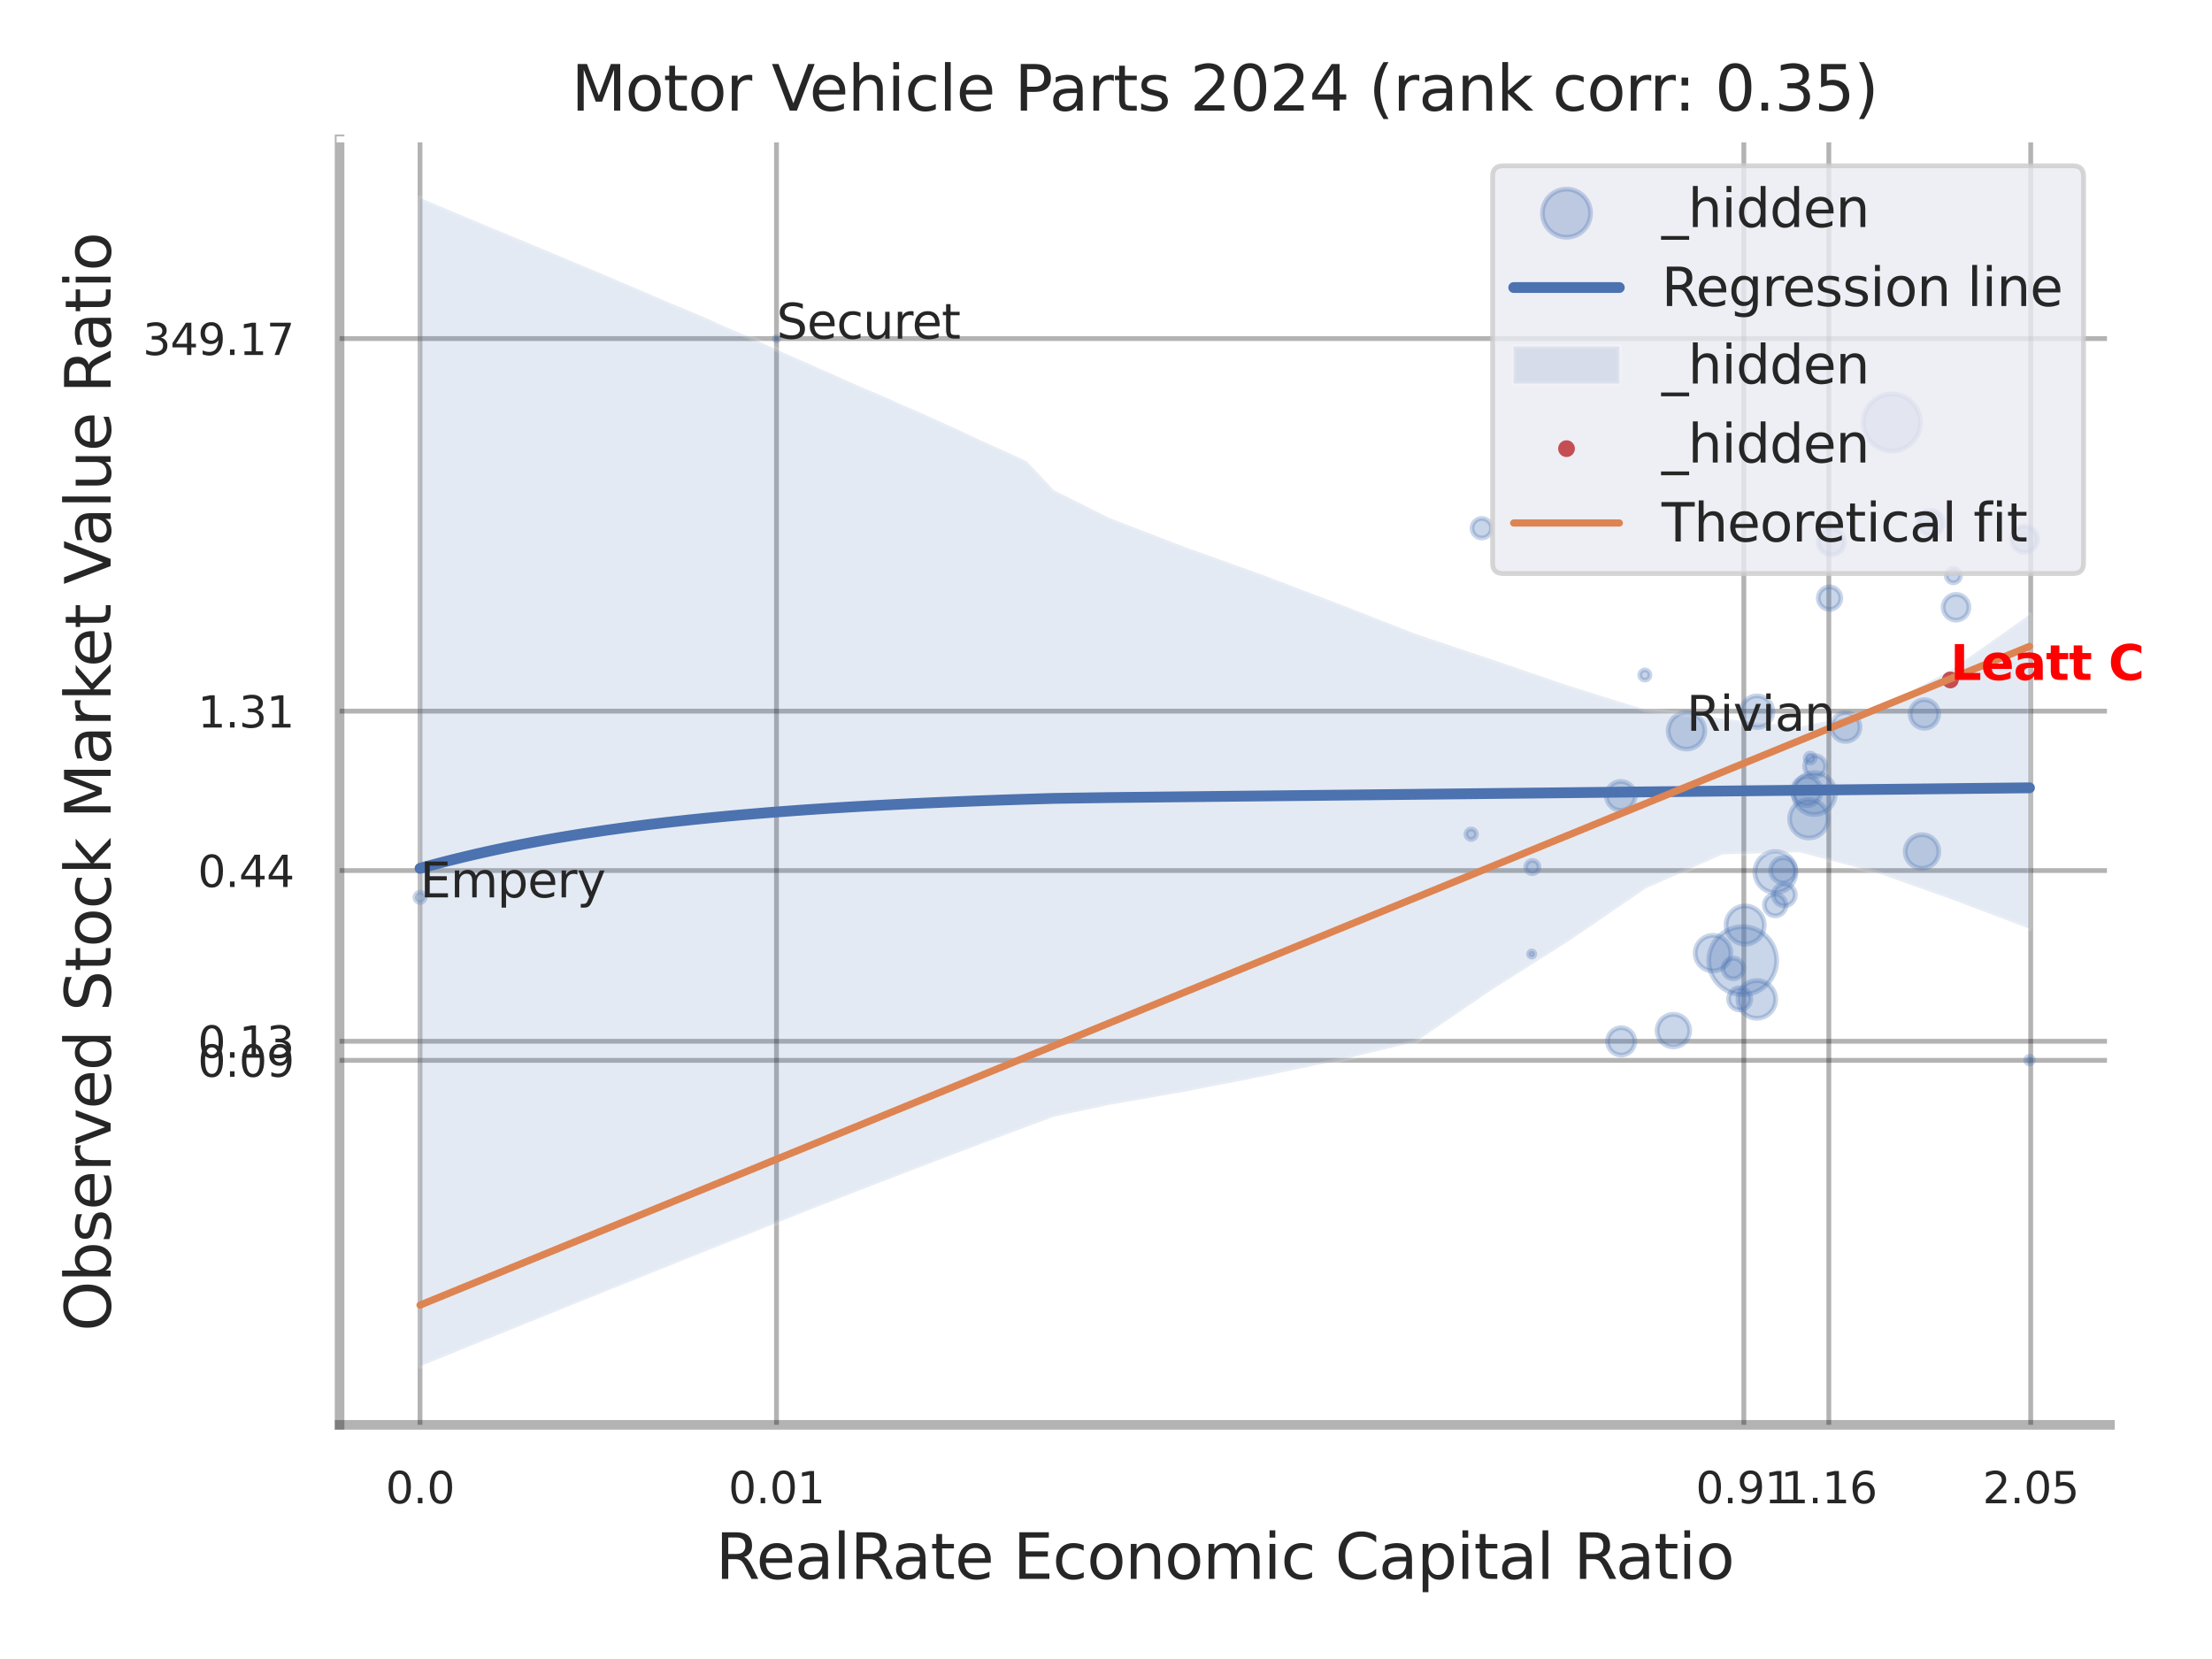 <?xml version="1.0" encoding="utf-8" standalone="no"?>
<!DOCTYPE svg PUBLIC "-//W3C//DTD SVG 1.1//EN"
  "http://www.w3.org/Graphics/SVG/1.1/DTD/svg11.dtd">
<svg xmlns:xlink="http://www.w3.org/1999/xlink" width="460.8pt" height="345.6pt" viewBox="0 0 460.8 345.6" xmlns="http://www.w3.org/2000/svg" version="1.1">
 <defs>
  <style type="text/css">*{stroke-linejoin: round; stroke-linecap: butt}</style>
 </defs>
 <g id="figure_1">
  <g id="patch_1">
   <path d="M 0 345.6 
L 460.8 345.6 
L 460.8 0 
L 0 0 
z
" style="fill: #ffffff"/>
  </g>
  <g id="axes_1">
   <g id="patch_2">
    <path d="M 70.74 296.82 
L 439.544 296.82 
L 439.544 29.04 
L 70.74 29.04 
z
" style="fill: #ffffff"/>
   </g>
   <g id="matplotlib.axis_1">
    <g id="xtick_1">
     <g id="line2d_1">
      <path d="M 87.498 296.82 
L 87.498 29.04 
" clip-path="url(#pe133552839)" style="fill: none; stroke: #000000; stroke-opacity: 0.3; stroke-linecap: round"/>
     </g>
     <g id="text_1">
      <!-- 0.0 -->
      <g style="fill: #262626" transform="translate(80.342 313.159) scale(0.09 -0.09)">
       <defs>
        <path id="DejaVuSans-30" d="M 2034 4250 
Q 1547 4250 1301 3770 
Q 1056 3291 1056 2328 
Q 1056 1369 1301 889 
Q 1547 409 2034 409 
Q 2525 409 2770 889 
Q 3016 1369 3016 2328 
Q 3016 3291 2770 3770 
Q 2525 4250 2034 4250 
z
M 2034 4750 
Q 2819 4750 3233 4129 
Q 3647 3509 3647 2328 
Q 3647 1150 3233 529 
Q 2819 -91 2034 -91 
Q 1250 -91 836 529 
Q 422 1150 422 2328 
Q 422 3509 836 4129 
Q 1250 4750 2034 4750 
z
" transform="scale(0.016)"/>
        <path id="DejaVuSans-2e" d="M 684 794 
L 1344 794 
L 1344 0 
L 684 0 
L 684 794 
z
" transform="scale(0.016)"/>
       </defs>
       <use xlink:href="#DejaVuSans-30"/>
       <use xlink:href="#DejaVuSans-2e" transform="translate(63.623 0)"/>
       <use xlink:href="#DejaVuSans-30" transform="translate(95.41 0)"/>
      </g>
     </g>
    </g>
    <g id="xtick_2">
     <g id="line2d_2">
      <path d="M 161.759 296.82 
L 161.759 29.04 
" clip-path="url(#pe133552839)" style="fill: none; stroke: #000000; stroke-opacity: 0.3; stroke-linecap: round"/>
     </g>
     <g id="text_2">
      <!-- 0.01 -->
      <g style="fill: #262626" transform="translate(151.739 313.159) scale(0.09 -0.09)">
       <defs>
        <path id="DejaVuSans-31" d="M 794 531 
L 1825 531 
L 1825 4091 
L 703 3866 
L 703 4441 
L 1819 4666 
L 2450 4666 
L 2450 531 
L 3481 531 
L 3481 0 
L 794 0 
L 794 531 
z
" transform="scale(0.016)"/>
       </defs>
       <use xlink:href="#DejaVuSans-30"/>
       <use xlink:href="#DejaVuSans-2e" transform="translate(63.623 0)"/>
       <use xlink:href="#DejaVuSans-30" transform="translate(95.41 0)"/>
       <use xlink:href="#DejaVuSans-31" transform="translate(159.033 0)"/>
      </g>
     </g>
    </g>
    <g id="xtick_3">
     <g id="line2d_3">
      <path d="M 363.274 296.82 
L 363.274 29.04 
" clip-path="url(#pe133552839)" style="fill: none; stroke: #000000; stroke-opacity: 0.3; stroke-linecap: round"/>
     </g>
     <g id="text_3">
      <!-- 0.91 -->
      <g style="fill: #262626" transform="translate(353.255 313.159) scale(0.09 -0.09)">
       <defs>
        <path id="DejaVuSans-39" d="M 703 97 
L 703 672 
Q 941 559 1184 500 
Q 1428 441 1663 441 
Q 2288 441 2617 861 
Q 2947 1281 2994 2138 
Q 2813 1869 2534 1725 
Q 2256 1581 1919 1581 
Q 1219 1581 811 2004 
Q 403 2428 403 3163 
Q 403 3881 828 4315 
Q 1253 4750 1959 4750 
Q 2769 4750 3195 4129 
Q 3622 3509 3622 2328 
Q 3622 1225 3098 567 
Q 2575 -91 1691 -91 
Q 1453 -91 1209 -44 
Q 966 3 703 97 
z
M 1959 2075 
Q 2384 2075 2632 2365 
Q 2881 2656 2881 3163 
Q 2881 3666 2632 3958 
Q 2384 4250 1959 4250 
Q 1534 4250 1286 3958 
Q 1038 3666 1038 3163 
Q 1038 2656 1286 2365 
Q 1534 2075 1959 2075 
z
" transform="scale(0.016)"/>
       </defs>
       <use xlink:href="#DejaVuSans-30"/>
       <use xlink:href="#DejaVuSans-2e" transform="translate(63.623 0)"/>
       <use xlink:href="#DejaVuSans-39" transform="translate(95.41 0)"/>
       <use xlink:href="#DejaVuSans-31" transform="translate(159.033 0)"/>
      </g>
     </g>
    </g>
    <g id="xtick_4">
     <g id="line2d_4">
      <path d="M 380.98 296.82 
L 380.98 29.04 
" clip-path="url(#pe133552839)" style="fill: none; stroke: #000000; stroke-opacity: 0.3; stroke-linecap: round"/>
     </g>
     <g id="text_4">
      <!-- 1.16 -->
      <g style="fill: #262626" transform="translate(370.961 313.159) scale(0.09 -0.09)">
       <defs>
        <path id="DejaVuSans-36" d="M 2113 2584 
Q 1688 2584 1439 2293 
Q 1191 2003 1191 1497 
Q 1191 994 1439 701 
Q 1688 409 2113 409 
Q 2538 409 2786 701 
Q 3034 994 3034 1497 
Q 3034 2003 2786 2293 
Q 2538 2584 2113 2584 
z
M 3366 4563 
L 3366 3988 
Q 3128 4100 2886 4159 
Q 2644 4219 2406 4219 
Q 1781 4219 1451 3797 
Q 1122 3375 1075 2522 
Q 1259 2794 1537 2939 
Q 1816 3084 2150 3084 
Q 2853 3084 3261 2657 
Q 3669 2231 3669 1497 
Q 3669 778 3244 343 
Q 2819 -91 2113 -91 
Q 1303 -91 875 529 
Q 447 1150 447 2328 
Q 447 3434 972 4092 
Q 1497 4750 2381 4750 
Q 2619 4750 2861 4703 
Q 3103 4656 3366 4563 
z
" transform="scale(0.016)"/>
       </defs>
       <use xlink:href="#DejaVuSans-31"/>
       <use xlink:href="#DejaVuSans-2e" transform="translate(63.623 0)"/>
       <use xlink:href="#DejaVuSans-31" transform="translate(95.41 0)"/>
       <use xlink:href="#DejaVuSans-36" transform="translate(159.033 0)"/>
      </g>
     </g>
    </g>
    <g id="xtick_5">
     <g id="line2d_5">
      <path d="M 423.033 296.82 
L 423.033 29.04 
" clip-path="url(#pe133552839)" style="fill: none; stroke: #000000; stroke-opacity: 0.3; stroke-linecap: round"/>
     </g>
     <g id="text_5">
      <!-- 2.05 -->
      <g style="fill: #262626" transform="translate(413.013 313.159) scale(0.09 -0.09)">
       <defs>
        <path id="DejaVuSans-32" d="M 1228 531 
L 3431 531 
L 3431 0 
L 469 0 
L 469 531 
Q 828 903 1448 1529 
Q 2069 2156 2228 2338 
Q 2531 2678 2651 2914 
Q 2772 3150 2772 3378 
Q 2772 3750 2511 3984 
Q 2250 4219 1831 4219 
Q 1534 4219 1204 4116 
Q 875 4013 500 3803 
L 500 4441 
Q 881 4594 1212 4672 
Q 1544 4750 1819 4750 
Q 2544 4750 2975 4387 
Q 3406 4025 3406 3419 
Q 3406 3131 3298 2873 
Q 3191 2616 2906 2266 
Q 2828 2175 2409 1742 
Q 1991 1309 1228 531 
z
" transform="scale(0.016)"/>
        <path id="DejaVuSans-35" d="M 691 4666 
L 3169 4666 
L 3169 4134 
L 1269 4134 
L 1269 2991 
Q 1406 3038 1543 3061 
Q 1681 3084 1819 3084 
Q 2600 3084 3056 2656 
Q 3513 2228 3513 1497 
Q 3513 744 3044 326 
Q 2575 -91 1722 -91 
Q 1428 -91 1123 -41 
Q 819 9 494 109 
L 494 744 
Q 775 591 1075 516 
Q 1375 441 1709 441 
Q 2250 441 2565 725 
Q 2881 1009 2881 1497 
Q 2881 1984 2565 2268 
Q 2250 2553 1709 2553 
Q 1456 2553 1204 2497 
Q 953 2441 691 2322 
L 691 4666 
z
" transform="scale(0.016)"/>
       </defs>
       <use xlink:href="#DejaVuSans-32"/>
       <use xlink:href="#DejaVuSans-2e" transform="translate(63.623 0)"/>
       <use xlink:href="#DejaVuSans-30" transform="translate(95.41 0)"/>
       <use xlink:href="#DejaVuSans-35" transform="translate(159.033 0)"/>
      </g>
     </g>
    </g>
    <g id="xtick_6"/>
    <g id="xtick_7"/>
    <g id="xtick_8"/>
    <g id="text_6">
     <!-- RealRate Economic Capital Ratio -->
     <g style="fill: #262626" transform="translate(149.089 328.908) scale(0.13 -0.13)">
      <defs>
       <path id="DejaVuSans-52" d="M 2841 2188 
Q 3044 2119 3236 1894 
Q 3428 1669 3622 1275 
L 4263 0 
L 3584 0 
L 2988 1197 
Q 2756 1666 2539 1819 
Q 2322 1972 1947 1972 
L 1259 1972 
L 1259 0 
L 628 0 
L 628 4666 
L 2053 4666 
Q 2853 4666 3247 4331 
Q 3641 3997 3641 3322 
Q 3641 2881 3436 2590 
Q 3231 2300 2841 2188 
z
M 1259 4147 
L 1259 2491 
L 2053 2491 
Q 2509 2491 2742 2702 
Q 2975 2913 2975 3322 
Q 2975 3731 2742 3939 
Q 2509 4147 2053 4147 
L 1259 4147 
z
" transform="scale(0.016)"/>
       <path id="DejaVuSans-65" d="M 3597 1894 
L 3597 1613 
L 953 1613 
Q 991 1019 1311 708 
Q 1631 397 2203 397 
Q 2534 397 2845 478 
Q 3156 559 3463 722 
L 3463 178 
Q 3153 47 2828 -22 
Q 2503 -91 2169 -91 
Q 1331 -91 842 396 
Q 353 884 353 1716 
Q 353 2575 817 3079 
Q 1281 3584 2069 3584 
Q 2775 3584 3186 3129 
Q 3597 2675 3597 1894 
z
M 3022 2063 
Q 3016 2534 2758 2815 
Q 2500 3097 2075 3097 
Q 1594 3097 1305 2825 
Q 1016 2553 972 2059 
L 3022 2063 
z
" transform="scale(0.016)"/>
       <path id="DejaVuSans-61" d="M 2194 1759 
Q 1497 1759 1228 1600 
Q 959 1441 959 1056 
Q 959 750 1161 570 
Q 1363 391 1709 391 
Q 2188 391 2477 730 
Q 2766 1069 2766 1631 
L 2766 1759 
L 2194 1759 
z
M 3341 1997 
L 3341 0 
L 2766 0 
L 2766 531 
Q 2569 213 2275 61 
Q 1981 -91 1556 -91 
Q 1019 -91 701 211 
Q 384 513 384 1019 
Q 384 1609 779 1909 
Q 1175 2209 1959 2209 
L 2766 2209 
L 2766 2266 
Q 2766 2663 2505 2880 
Q 2244 3097 1772 3097 
Q 1472 3097 1187 3025 
Q 903 2953 641 2809 
L 641 3341 
Q 956 3463 1253 3523 
Q 1550 3584 1831 3584 
Q 2591 3584 2966 3190 
Q 3341 2797 3341 1997 
z
" transform="scale(0.016)"/>
       <path id="DejaVuSans-6c" d="M 603 4863 
L 1178 4863 
L 1178 0 
L 603 0 
L 603 4863 
z
" transform="scale(0.016)"/>
       <path id="DejaVuSans-74" d="M 1172 4494 
L 1172 3500 
L 2356 3500 
L 2356 3053 
L 1172 3053 
L 1172 1153 
Q 1172 725 1289 603 
Q 1406 481 1766 481 
L 2356 481 
L 2356 0 
L 1766 0 
Q 1100 0 847 248 
Q 594 497 594 1153 
L 594 3053 
L 172 3053 
L 172 3500 
L 594 3500 
L 594 4494 
L 1172 4494 
z
" transform="scale(0.016)"/>
       <path id="DejaVuSans-20" transform="scale(0.016)"/>
       <path id="DejaVuSans-45" d="M 628 4666 
L 3578 4666 
L 3578 4134 
L 1259 4134 
L 1259 2753 
L 3481 2753 
L 3481 2222 
L 1259 2222 
L 1259 531 
L 3634 531 
L 3634 0 
L 628 0 
L 628 4666 
z
" transform="scale(0.016)"/>
       <path id="DejaVuSans-63" d="M 3122 3366 
L 3122 2828 
Q 2878 2963 2633 3030 
Q 2388 3097 2138 3097 
Q 1578 3097 1268 2742 
Q 959 2388 959 1747 
Q 959 1106 1268 751 
Q 1578 397 2138 397 
Q 2388 397 2633 464 
Q 2878 531 3122 666 
L 3122 134 
Q 2881 22 2623 -34 
Q 2366 -91 2075 -91 
Q 1284 -91 818 406 
Q 353 903 353 1747 
Q 353 2603 823 3093 
Q 1294 3584 2113 3584 
Q 2378 3584 2631 3529 
Q 2884 3475 3122 3366 
z
" transform="scale(0.016)"/>
       <path id="DejaVuSans-6f" d="M 1959 3097 
Q 1497 3097 1228 2736 
Q 959 2375 959 1747 
Q 959 1119 1226 758 
Q 1494 397 1959 397 
Q 2419 397 2687 759 
Q 2956 1122 2956 1747 
Q 2956 2369 2687 2733 
Q 2419 3097 1959 3097 
z
M 1959 3584 
Q 2709 3584 3137 3096 
Q 3566 2609 3566 1747 
Q 3566 888 3137 398 
Q 2709 -91 1959 -91 
Q 1206 -91 779 398 
Q 353 888 353 1747 
Q 353 2609 779 3096 
Q 1206 3584 1959 3584 
z
" transform="scale(0.016)"/>
       <path id="DejaVuSans-6e" d="M 3513 2113 
L 3513 0 
L 2938 0 
L 2938 2094 
Q 2938 2591 2744 2837 
Q 2550 3084 2163 3084 
Q 1697 3084 1428 2787 
Q 1159 2491 1159 1978 
L 1159 0 
L 581 0 
L 581 3500 
L 1159 3500 
L 1159 2956 
Q 1366 3272 1645 3428 
Q 1925 3584 2291 3584 
Q 2894 3584 3203 3211 
Q 3513 2838 3513 2113 
z
" transform="scale(0.016)"/>
       <path id="DejaVuSans-6d" d="M 3328 2828 
Q 3544 3216 3844 3400 
Q 4144 3584 4550 3584 
Q 5097 3584 5394 3201 
Q 5691 2819 5691 2113 
L 5691 0 
L 5113 0 
L 5113 2094 
Q 5113 2597 4934 2840 
Q 4756 3084 4391 3084 
Q 3944 3084 3684 2787 
Q 3425 2491 3425 1978 
L 3425 0 
L 2847 0 
L 2847 2094 
Q 2847 2600 2669 2842 
Q 2491 3084 2119 3084 
Q 1678 3084 1418 2786 
Q 1159 2488 1159 1978 
L 1159 0 
L 581 0 
L 581 3500 
L 1159 3500 
L 1159 2956 
Q 1356 3278 1631 3431 
Q 1906 3584 2284 3584 
Q 2666 3584 2933 3390 
Q 3200 3197 3328 2828 
z
" transform="scale(0.016)"/>
       <path id="DejaVuSans-69" d="M 603 3500 
L 1178 3500 
L 1178 0 
L 603 0 
L 603 3500 
z
M 603 4863 
L 1178 4863 
L 1178 4134 
L 603 4134 
L 603 4863 
z
" transform="scale(0.016)"/>
       <path id="DejaVuSans-43" d="M 4122 4306 
L 4122 3641 
Q 3803 3938 3442 4084 
Q 3081 4231 2675 4231 
Q 1875 4231 1450 3742 
Q 1025 3253 1025 2328 
Q 1025 1406 1450 917 
Q 1875 428 2675 428 
Q 3081 428 3442 575 
Q 3803 722 4122 1019 
L 4122 359 
Q 3791 134 3420 21 
Q 3050 -91 2638 -91 
Q 1578 -91 968 557 
Q 359 1206 359 2328 
Q 359 3453 968 4101 
Q 1578 4750 2638 4750 
Q 3056 4750 3426 4639 
Q 3797 4528 4122 4306 
z
" transform="scale(0.016)"/>
       <path id="DejaVuSans-70" d="M 1159 525 
L 1159 -1331 
L 581 -1331 
L 581 3500 
L 1159 3500 
L 1159 2969 
Q 1341 3281 1617 3432 
Q 1894 3584 2278 3584 
Q 2916 3584 3314 3078 
Q 3713 2572 3713 1747 
Q 3713 922 3314 415 
Q 2916 -91 2278 -91 
Q 1894 -91 1617 61 
Q 1341 213 1159 525 
z
M 3116 1747 
Q 3116 2381 2855 2742 
Q 2594 3103 2138 3103 
Q 1681 3103 1420 2742 
Q 1159 2381 1159 1747 
Q 1159 1113 1420 752 
Q 1681 391 2138 391 
Q 2594 391 2855 752 
Q 3116 1113 3116 1747 
z
" transform="scale(0.016)"/>
      </defs>
      <use xlink:href="#DejaVuSans-52"/>
      <use xlink:href="#DejaVuSans-65" transform="translate(64.982 0)"/>
      <use xlink:href="#DejaVuSans-61" transform="translate(126.506 0)"/>
      <use xlink:href="#DejaVuSans-6c" transform="translate(187.785 0)"/>
      <use xlink:href="#DejaVuSans-52" transform="translate(215.568 0)"/>
      <use xlink:href="#DejaVuSans-61" transform="translate(282.801 0)"/>
      <use xlink:href="#DejaVuSans-74" transform="translate(344.08 0)"/>
      <use xlink:href="#DejaVuSans-65" transform="translate(383.289 0)"/>
      <use xlink:href="#DejaVuSans-20" transform="translate(444.812 0)"/>
      <use xlink:href="#DejaVuSans-45" transform="translate(476.6 0)"/>
      <use xlink:href="#DejaVuSans-63" transform="translate(539.783 0)"/>
      <use xlink:href="#DejaVuSans-6f" transform="translate(594.764 0)"/>
      <use xlink:href="#DejaVuSans-6e" transform="translate(655.945 0)"/>
      <use xlink:href="#DejaVuSans-6f" transform="translate(719.324 0)"/>
      <use xlink:href="#DejaVuSans-6d" transform="translate(780.506 0)"/>
      <use xlink:href="#DejaVuSans-69" transform="translate(877.918 0)"/>
      <use xlink:href="#DejaVuSans-63" transform="translate(905.701 0)"/>
      <use xlink:href="#DejaVuSans-20" transform="translate(960.682 0)"/>
      <use xlink:href="#DejaVuSans-43" transform="translate(992.469 0)"/>
      <use xlink:href="#DejaVuSans-61" transform="translate(1062.293 0)"/>
      <use xlink:href="#DejaVuSans-70" transform="translate(1123.572 0)"/>
      <use xlink:href="#DejaVuSans-69" transform="translate(1187.049 0)"/>
      <use xlink:href="#DejaVuSans-74" transform="translate(1214.832 0)"/>
      <use xlink:href="#DejaVuSans-61" transform="translate(1254.041 0)"/>
      <use xlink:href="#DejaVuSans-6c" transform="translate(1315.32 0)"/>
      <use xlink:href="#DejaVuSans-20" transform="translate(1343.104 0)"/>
      <use xlink:href="#DejaVuSans-52" transform="translate(1374.891 0)"/>
      <use xlink:href="#DejaVuSans-61" transform="translate(1442.123 0)"/>
      <use xlink:href="#DejaVuSans-74" transform="translate(1503.402 0)"/>
      <use xlink:href="#DejaVuSans-69" transform="translate(1542.611 0)"/>
      <use xlink:href="#DejaVuSans-6f" transform="translate(1570.395 0)"/>
     </g>
    </g>
   </g>
   <g id="matplotlib.axis_2">
    <g id="ytick_1">
     <g id="line2d_6">
      <path d="M 70.74 220.888 
L 439.544 220.888 
" clip-path="url(#pe133552839)" style="fill: none; stroke: #000000; stroke-opacity: 0.3; stroke-linecap: round"/>
     </g>
     <g id="text_7">
      <!-- 0.09 -->
      <g style="fill: #262626" transform="translate(41.201 224.307) scale(0.09 -0.09)">
       <use xlink:href="#DejaVuSans-30"/>
       <use xlink:href="#DejaVuSans-2e" transform="translate(63.623 0)"/>
       <use xlink:href="#DejaVuSans-30" transform="translate(95.41 0)"/>
       <use xlink:href="#DejaVuSans-39" transform="translate(159.033 0)"/>
      </g>
     </g>
    </g>
    <g id="ytick_2">
     <g id="line2d_7">
      <path d="M 70.74 216.918 
L 439.544 216.918 
" clip-path="url(#pe133552839)" style="fill: none; stroke: #000000; stroke-opacity: 0.3; stroke-linecap: round"/>
     </g>
     <g id="text_8">
      <!-- 0.13 -->
      <g style="fill: #262626" transform="translate(41.201 220.337) scale(0.09 -0.09)">
       <defs>
        <path id="DejaVuSans-33" d="M 2597 2516 
Q 3050 2419 3304 2112 
Q 3559 1806 3559 1356 
Q 3559 666 3084 287 
Q 2609 -91 1734 -91 
Q 1441 -91 1130 -33 
Q 819 25 488 141 
L 488 750 
Q 750 597 1062 519 
Q 1375 441 1716 441 
Q 2309 441 2620 675 
Q 2931 909 2931 1356 
Q 2931 1769 2642 2001 
Q 2353 2234 1838 2234 
L 1294 2234 
L 1294 2753 
L 1863 2753 
Q 2328 2753 2575 2939 
Q 2822 3125 2822 3475 
Q 2822 3834 2567 4026 
Q 2313 4219 1838 4219 
Q 1578 4219 1281 4162 
Q 984 4106 628 3988 
L 628 4550 
Q 988 4650 1302 4700 
Q 1616 4750 1894 4750 
Q 2613 4750 3031 4423 
Q 3450 4097 3450 3541 
Q 3450 3153 3228 2886 
Q 3006 2619 2597 2516 
z
" transform="scale(0.016)"/>
       </defs>
       <use xlink:href="#DejaVuSans-30"/>
       <use xlink:href="#DejaVuSans-2e" transform="translate(63.623 0)"/>
       <use xlink:href="#DejaVuSans-31" transform="translate(95.41 0)"/>
       <use xlink:href="#DejaVuSans-33" transform="translate(159.033 0)"/>
      </g>
     </g>
    </g>
    <g id="ytick_3">
     <g id="line2d_8">
      <path d="M 70.74 181.356 
L 439.544 181.356 
" clip-path="url(#pe133552839)" style="fill: none; stroke: #000000; stroke-opacity: 0.3; stroke-linecap: round"/>
     </g>
     <g id="text_9">
      <!-- 0.44 -->
      <g style="fill: #262626" transform="translate(41.201 184.775) scale(0.09 -0.09)">
       <defs>
        <path id="DejaVuSans-34" d="M 2419 4116 
L 825 1625 
L 2419 1625 
L 2419 4116 
z
M 2253 4666 
L 3047 4666 
L 3047 1625 
L 3713 1625 
L 3713 1100 
L 3047 1100 
L 3047 0 
L 2419 0 
L 2419 1100 
L 313 1100 
L 313 1709 
L 2253 4666 
z
" transform="scale(0.016)"/>
       </defs>
       <use xlink:href="#DejaVuSans-30"/>
       <use xlink:href="#DejaVuSans-2e" transform="translate(63.623 0)"/>
       <use xlink:href="#DejaVuSans-34" transform="translate(95.41 0)"/>
       <use xlink:href="#DejaVuSans-34" transform="translate(159.033 0)"/>
      </g>
     </g>
    </g>
    <g id="ytick_4">
     <g id="line2d_9">
      <path d="M 70.74 148.142 
L 439.544 148.142 
" clip-path="url(#pe133552839)" style="fill: none; stroke: #000000; stroke-opacity: 0.3; stroke-linecap: round"/>
     </g>
     <g id="text_10">
      <!-- 1.31 -->
      <g style="fill: #262626" transform="translate(41.201 151.561) scale(0.09 -0.09)">
       <use xlink:href="#DejaVuSans-31"/>
       <use xlink:href="#DejaVuSans-2e" transform="translate(63.623 0)"/>
       <use xlink:href="#DejaVuSans-33" transform="translate(95.41 0)"/>
       <use xlink:href="#DejaVuSans-31" transform="translate(159.033 0)"/>
      </g>
     </g>
    </g>
    <g id="ytick_5">
     <g id="line2d_10">
      <path d="M 70.74 70.532 
L 439.544 70.532 
" clip-path="url(#pe133552839)" style="fill: none; stroke: #000000; stroke-opacity: 0.3; stroke-linecap: round"/>
     </g>
     <g id="text_11">
      <!-- 349.17 -->
      <g style="fill: #262626" transform="translate(29.748 73.951) scale(0.09 -0.09)">
       <defs>
        <path id="DejaVuSans-37" d="M 525 4666 
L 3525 4666 
L 3525 4397 
L 1831 0 
L 1172 0 
L 2766 4134 
L 525 4134 
L 525 4666 
z
" transform="scale(0.016)"/>
       </defs>
       <use xlink:href="#DejaVuSans-33"/>
       <use xlink:href="#DejaVuSans-34" transform="translate(63.623 0)"/>
       <use xlink:href="#DejaVuSans-39" transform="translate(127.246 0)"/>
       <use xlink:href="#DejaVuSans-2e" transform="translate(190.869 0)"/>
       <use xlink:href="#DejaVuSans-31" transform="translate(222.656 0)"/>
       <use xlink:href="#DejaVuSans-37" transform="translate(286.279 0)"/>
      </g>
     </g>
    </g>
    <g id="ytick_6"/>
    <g id="ytick_7"/>
    <g id="ytick_8"/>
    <g id="ytick_9"/>
    <g id="ytick_10"/>
    <g id="text_12">
     <!-- Observed Stock Market Value Ratio -->
     <g style="fill: #262626" transform="translate(23.045 277.332) rotate(-90) scale(0.13 -0.13)">
      <defs>
       <path id="DejaVuSans-4f" d="M 2522 4238 
Q 1834 4238 1429 3725 
Q 1025 3213 1025 2328 
Q 1025 1447 1429 934 
Q 1834 422 2522 422 
Q 3209 422 3611 934 
Q 4013 1447 4013 2328 
Q 4013 3213 3611 3725 
Q 3209 4238 2522 4238 
z
M 2522 4750 
Q 3503 4750 4090 4092 
Q 4678 3434 4678 2328 
Q 4678 1225 4090 567 
Q 3503 -91 2522 -91 
Q 1538 -91 948 565 
Q 359 1222 359 2328 
Q 359 3434 948 4092 
Q 1538 4750 2522 4750 
z
" transform="scale(0.016)"/>
       <path id="DejaVuSans-62" d="M 3116 1747 
Q 3116 2381 2855 2742 
Q 2594 3103 2138 3103 
Q 1681 3103 1420 2742 
Q 1159 2381 1159 1747 
Q 1159 1113 1420 752 
Q 1681 391 2138 391 
Q 2594 391 2855 752 
Q 3116 1113 3116 1747 
z
M 1159 2969 
Q 1341 3281 1617 3432 
Q 1894 3584 2278 3584 
Q 2916 3584 3314 3078 
Q 3713 2572 3713 1747 
Q 3713 922 3314 415 
Q 2916 -91 2278 -91 
Q 1894 -91 1617 61 
Q 1341 213 1159 525 
L 1159 0 
L 581 0 
L 581 4863 
L 1159 4863 
L 1159 2969 
z
" transform="scale(0.016)"/>
       <path id="DejaVuSans-73" d="M 2834 3397 
L 2834 2853 
Q 2591 2978 2328 3040 
Q 2066 3103 1784 3103 
Q 1356 3103 1142 2972 
Q 928 2841 928 2578 
Q 928 2378 1081 2264 
Q 1234 2150 1697 2047 
L 1894 2003 
Q 2506 1872 2764 1633 
Q 3022 1394 3022 966 
Q 3022 478 2636 193 
Q 2250 -91 1575 -91 
Q 1294 -91 989 -36 
Q 684 19 347 128 
L 347 722 
Q 666 556 975 473 
Q 1284 391 1588 391 
Q 1994 391 2212 530 
Q 2431 669 2431 922 
Q 2431 1156 2273 1281 
Q 2116 1406 1581 1522 
L 1381 1569 
Q 847 1681 609 1914 
Q 372 2147 372 2553 
Q 372 3047 722 3315 
Q 1072 3584 1716 3584 
Q 2034 3584 2315 3537 
Q 2597 3491 2834 3397 
z
" transform="scale(0.016)"/>
       <path id="DejaVuSans-72" d="M 2631 2963 
Q 2534 3019 2420 3045 
Q 2306 3072 2169 3072 
Q 1681 3072 1420 2755 
Q 1159 2438 1159 1844 
L 1159 0 
L 581 0 
L 581 3500 
L 1159 3500 
L 1159 2956 
Q 1341 3275 1631 3429 
Q 1922 3584 2338 3584 
Q 2397 3584 2469 3576 
Q 2541 3569 2628 3553 
L 2631 2963 
z
" transform="scale(0.016)"/>
       <path id="DejaVuSans-76" d="M 191 3500 
L 800 3500 
L 1894 563 
L 2988 3500 
L 3597 3500 
L 2284 0 
L 1503 0 
L 191 3500 
z
" transform="scale(0.016)"/>
       <path id="DejaVuSans-64" d="M 2906 2969 
L 2906 4863 
L 3481 4863 
L 3481 0 
L 2906 0 
L 2906 525 
Q 2725 213 2448 61 
Q 2172 -91 1784 -91 
Q 1150 -91 751 415 
Q 353 922 353 1747 
Q 353 2572 751 3078 
Q 1150 3584 1784 3584 
Q 2172 3584 2448 3432 
Q 2725 3281 2906 2969 
z
M 947 1747 
Q 947 1113 1208 752 
Q 1469 391 1925 391 
Q 2381 391 2643 752 
Q 2906 1113 2906 1747 
Q 2906 2381 2643 2742 
Q 2381 3103 1925 3103 
Q 1469 3103 1208 2742 
Q 947 2381 947 1747 
z
" transform="scale(0.016)"/>
       <path id="DejaVuSans-53" d="M 3425 4513 
L 3425 3897 
Q 3066 4069 2747 4153 
Q 2428 4238 2131 4238 
Q 1616 4238 1336 4038 
Q 1056 3838 1056 3469 
Q 1056 3159 1242 3001 
Q 1428 2844 1947 2747 
L 2328 2669 
Q 3034 2534 3370 2195 
Q 3706 1856 3706 1288 
Q 3706 609 3251 259 
Q 2797 -91 1919 -91 
Q 1588 -91 1214 -16 
Q 841 59 441 206 
L 441 856 
Q 825 641 1194 531 
Q 1563 422 1919 422 
Q 2459 422 2753 634 
Q 3047 847 3047 1241 
Q 3047 1584 2836 1778 
Q 2625 1972 2144 2069 
L 1759 2144 
Q 1053 2284 737 2584 
Q 422 2884 422 3419 
Q 422 4038 858 4394 
Q 1294 4750 2059 4750 
Q 2388 4750 2728 4690 
Q 3069 4631 3425 4513 
z
" transform="scale(0.016)"/>
       <path id="DejaVuSans-6b" d="M 581 4863 
L 1159 4863 
L 1159 1991 
L 2875 3500 
L 3609 3500 
L 1753 1863 
L 3688 0 
L 2938 0 
L 1159 1709 
L 1159 0 
L 581 0 
L 581 4863 
z
" transform="scale(0.016)"/>
       <path id="DejaVuSans-4d" d="M 628 4666 
L 1569 4666 
L 2759 1491 
L 3956 4666 
L 4897 4666 
L 4897 0 
L 4281 0 
L 4281 4097 
L 3078 897 
L 2444 897 
L 1241 4097 
L 1241 0 
L 628 0 
L 628 4666 
z
" transform="scale(0.016)"/>
       <path id="DejaVuSans-56" d="M 1831 0 
L 50 4666 
L 709 4666 
L 2188 738 
L 3669 4666 
L 4325 4666 
L 2547 0 
L 1831 0 
z
" transform="scale(0.016)"/>
       <path id="DejaVuSans-75" d="M 544 1381 
L 544 3500 
L 1119 3500 
L 1119 1403 
Q 1119 906 1312 657 
Q 1506 409 1894 409 
Q 2359 409 2629 706 
Q 2900 1003 2900 1516 
L 2900 3500 
L 3475 3500 
L 3475 0 
L 2900 0 
L 2900 538 
Q 2691 219 2414 64 
Q 2138 -91 1772 -91 
Q 1169 -91 856 284 
Q 544 659 544 1381 
z
M 1991 3584 
L 1991 3584 
z
" transform="scale(0.016)"/>
      </defs>
      <use xlink:href="#DejaVuSans-4f"/>
      <use xlink:href="#DejaVuSans-62" transform="translate(78.711 0)"/>
      <use xlink:href="#DejaVuSans-73" transform="translate(142.188 0)"/>
      <use xlink:href="#DejaVuSans-65" transform="translate(194.287 0)"/>
      <use xlink:href="#DejaVuSans-72" transform="translate(255.811 0)"/>
      <use xlink:href="#DejaVuSans-76" transform="translate(296.924 0)"/>
      <use xlink:href="#DejaVuSans-65" transform="translate(356.104 0)"/>
      <use xlink:href="#DejaVuSans-64" transform="translate(417.627 0)"/>
      <use xlink:href="#DejaVuSans-20" transform="translate(481.104 0)"/>
      <use xlink:href="#DejaVuSans-53" transform="translate(512.891 0)"/>
      <use xlink:href="#DejaVuSans-74" transform="translate(576.367 0)"/>
      <use xlink:href="#DejaVuSans-6f" transform="translate(615.576 0)"/>
      <use xlink:href="#DejaVuSans-63" transform="translate(676.758 0)"/>
      <use xlink:href="#DejaVuSans-6b" transform="translate(731.738 0)"/>
      <use xlink:href="#DejaVuSans-20" transform="translate(789.648 0)"/>
      <use xlink:href="#DejaVuSans-4d" transform="translate(821.436 0)"/>
      <use xlink:href="#DejaVuSans-61" transform="translate(907.715 0)"/>
      <use xlink:href="#DejaVuSans-72" transform="translate(968.994 0)"/>
      <use xlink:href="#DejaVuSans-6b" transform="translate(1010.107 0)"/>
      <use xlink:href="#DejaVuSans-65" transform="translate(1064.393 0)"/>
      <use xlink:href="#DejaVuSans-74" transform="translate(1125.916 0)"/>
      <use xlink:href="#DejaVuSans-20" transform="translate(1165.125 0)"/>
      <use xlink:href="#DejaVuSans-56" transform="translate(1196.912 0)"/>
      <use xlink:href="#DejaVuSans-61" transform="translate(1257.57 0)"/>
      <use xlink:href="#DejaVuSans-6c" transform="translate(1318.85 0)"/>
      <use xlink:href="#DejaVuSans-75" transform="translate(1346.633 0)"/>
      <use xlink:href="#DejaVuSans-65" transform="translate(1410.012 0)"/>
      <use xlink:href="#DejaVuSans-20" transform="translate(1471.535 0)"/>
      <use xlink:href="#DejaVuSans-52" transform="translate(1503.322 0)"/>
      <use xlink:href="#DejaVuSans-61" transform="translate(1570.555 0)"/>
      <use xlink:href="#DejaVuSans-74" transform="translate(1631.834 0)"/>
      <use xlink:href="#DejaVuSans-69" transform="translate(1671.043 0)"/>
      <use xlink:href="#DejaVuSans-6f" transform="translate(1698.826 0)"/>
     </g>
    </g>
   </g>
   <g id="PathCollection_1">
    <path d="M 356.851 202.266 
C 357.834 202.266 358.777 201.875 359.472 201.18 
C 360.167 200.485 360.558 199.542 360.558 198.558 
C 360.558 197.575 360.167 196.632 359.472 195.937 
C 358.777 195.242 357.834 194.851 356.851 194.851 
C 355.867 194.851 354.924 195.242 354.229 195.937 
C 353.534 196.632 353.143 197.575 353.143 198.558 
C 353.143 199.542 353.534 200.485 354.229 201.18 
C 354.924 201.875 355.867 202.266 356.851 202.266 
z
" clip-path="url(#pe133552839)" style="fill: #4c72b0; fill-opacity: 0.3; stroke: #4c72b0; stroke-opacity: 0.3"/>
    <path d="M 381.509 115.604 
C 382.237 115.604 382.935 115.315 383.45 114.8 
C 383.964 114.285 384.254 113.587 384.254 112.859 
C 384.254 112.131 383.964 111.433 383.45 110.918 
C 382.935 110.403 382.237 110.114 381.509 110.114 
C 380.781 110.114 380.082 110.403 379.568 110.918 
C 379.053 111.433 378.764 112.131 378.764 112.859 
C 378.764 113.587 379.053 114.285 379.568 114.8 
C 380.082 115.315 380.781 115.604 381.509 115.604 
z
" clip-path="url(#pe133552839)" style="fill: #4c72b0; fill-opacity: 0.3; stroke: #4c72b0; stroke-opacity: 0.3"/>
    <path d="M 376.391 167.809 
C 377.191 167.809 377.959 167.491 378.524 166.925 
C 379.09 166.36 379.408 165.592 379.408 164.792 
C 379.408 163.992 379.09 163.224 378.524 162.658 
C 377.959 162.093 377.191 161.775 376.391 161.775 
C 375.591 161.775 374.823 162.093 374.257 162.658 
C 373.692 163.224 373.374 163.992 373.374 164.792 
C 373.374 165.592 373.692 166.36 374.257 166.925 
C 374.823 167.491 375.591 167.809 376.391 167.809 
z
" clip-path="url(#pe133552839)" style="fill: #4c72b0; fill-opacity: 0.3; stroke: #4c72b0; stroke-opacity: 0.3"/>
    <path d="M 371.458 183.914 
C 372.15 183.914 372.814 183.639 373.303 183.149 
C 373.793 182.66 374.068 181.996 374.068 181.303 
C 374.068 180.611 373.793 179.947 373.303 179.457 
C 372.814 178.968 372.15 178.693 371.458 178.693 
C 370.765 178.693 370.101 178.968 369.612 179.457 
C 369.122 179.947 368.847 180.611 368.847 181.303 
C 368.847 181.996 369.122 182.66 369.612 183.149 
C 370.101 183.639 370.765 183.914 371.458 183.914 
z
" clip-path="url(#pe133552839)" style="fill: #4c72b0; fill-opacity: 0.3; stroke: #4c72b0; stroke-opacity: 0.3"/>
    <path d="M 402.236 111.543 
C 402.927 111.543 403.59 111.268 404.078 110.78 
C 404.567 110.291 404.841 109.629 404.841 108.938 
C 404.841 108.247 404.567 107.584 404.078 107.095 
C 403.59 106.607 402.927 106.332 402.236 106.332 
C 401.545 106.332 400.882 106.607 400.394 107.095 
C 399.905 107.584 399.631 108.247 399.631 108.938 
C 399.631 109.629 399.905 110.291 400.394 110.78 
C 400.882 111.268 401.545 111.543 402.236 111.543 
z
" clip-path="url(#pe133552839)" style="fill: #4c72b0; fill-opacity: 0.3; stroke: #4c72b0; stroke-opacity: 0.3"/>
    <path d="M 421.746 115.073 
C 422.468 115.073 423.16 114.786 423.671 114.275 
C 424.181 113.765 424.468 113.072 424.468 112.35 
C 424.468 111.629 424.181 110.936 423.671 110.426 
C 423.16 109.915 422.468 109.628 421.746 109.628 
C 421.024 109.628 420.332 109.915 419.821 110.426 
C 419.311 110.936 419.024 111.629 419.024 112.35 
C 419.024 113.072 419.311 113.765 419.821 114.275 
C 420.332 114.786 421.024 115.073 421.746 115.073 
z
" clip-path="url(#pe133552839)" style="fill: #4c72b0; fill-opacity: 0.3; stroke: #4c72b0; stroke-opacity: 0.3"/>
    <path d="M 378.121 161.799 
C 378.702 161.799 379.259 161.568 379.67 161.157 
C 380.081 160.747 380.312 160.189 380.312 159.608 
C 380.312 159.027 380.081 158.47 379.67 158.059 
C 379.259 157.648 378.702 157.417 378.121 157.417 
C 377.54 157.417 376.983 157.648 376.572 158.059 
C 376.161 158.47 375.93 159.027 375.93 159.608 
C 375.93 160.189 376.161 160.747 376.572 161.157 
C 376.983 161.568 377.54 161.799 378.121 161.799 
z
" clip-path="url(#pe133552839)" style="fill: #4c72b0; fill-opacity: 0.3; stroke: #4c72b0; stroke-opacity: 0.3"/>
    <path d="M 384.48 154.449 
C 385.275 154.449 386.036 154.133 386.598 153.572 
C 387.159 153.01 387.475 152.248 387.475 151.454 
C 387.475 150.66 387.159 149.898 386.598 149.337 
C 386.036 148.775 385.275 148.46 384.48 148.46 
C 383.686 148.46 382.925 148.775 382.363 149.337 
C 381.801 149.898 381.486 150.66 381.486 151.454 
C 381.486 152.248 381.801 153.01 382.363 153.572 
C 382.925 154.133 383.686 154.449 384.48 154.449 
z
" clip-path="url(#pe133552839)" style="fill: #4c72b0; fill-opacity: 0.3; stroke: #4c72b0; stroke-opacity: 0.3"/>
    <path d="M 400.392 180.882 
C 401.321 180.882 402.211 180.513 402.867 179.857 
C 403.524 179.2 403.893 178.31 403.893 177.382 
C 403.893 176.453 403.524 175.563 402.867 174.907 
C 402.211 174.25 401.321 173.881 400.392 173.881 
C 399.464 173.881 398.574 174.25 397.917 174.907 
C 397.261 175.563 396.892 176.453 396.892 177.382 
C 396.892 178.31 397.261 179.2 397.917 179.857 
C 398.574 180.513 399.464 180.882 400.392 180.882 
z
" clip-path="url(#pe133552839)" style="fill: #4c72b0; fill-opacity: 0.3; stroke: #4c72b0; stroke-opacity: 0.3"/>
    <path d="M 363.547 196.675 
C 364.601 196.675 365.613 196.256 366.359 195.51 
C 367.105 194.764 367.524 193.752 367.524 192.697 
C 367.524 191.642 367.105 190.63 366.359 189.884 
C 365.613 189.138 364.601 188.719 363.547 188.719 
C 362.492 188.719 361.48 189.138 360.734 189.884 
C 359.988 190.63 359.569 191.642 359.569 192.697 
C 359.569 193.752 359.988 194.764 360.734 195.51 
C 361.48 196.256 362.492 196.675 363.547 196.675 
z
" clip-path="url(#pe133552839)" style="fill: #4c72b0; fill-opacity: 0.3; stroke: #4c72b0; stroke-opacity: 0.3"/>
    <path d="M 369.851 185.954 
C 370.985 185.954 372.074 185.503 372.876 184.701 
C 373.679 183.898 374.129 182.81 374.129 181.675 
C 374.129 180.54 373.679 179.452 372.876 178.649 
C 372.074 177.847 370.985 177.396 369.851 177.396 
C 368.716 177.396 367.628 177.847 366.825 178.649 
C 366.023 179.452 365.572 180.54 365.572 181.675 
C 365.572 182.81 366.023 183.898 366.825 184.701 
C 367.628 185.503 368.716 185.954 369.851 185.954 
z
" clip-path="url(#pe133552839)" style="fill: #4c72b0; fill-opacity: 0.3; stroke: #4c72b0; stroke-opacity: 0.3"/>
    <path d="M 407.481 129.194 
C 408.193 129.194 408.876 128.911 409.38 128.407 
C 409.884 127.904 410.167 127.22 410.167 126.508 
C 410.167 125.796 409.884 125.112 409.38 124.608 
C 408.876 124.105 408.193 123.822 407.481 123.822 
C 406.768 123.822 406.085 124.105 405.581 124.608 
C 405.078 125.112 404.795 125.796 404.795 126.508 
C 404.795 127.22 405.078 127.904 405.581 128.407 
C 406.085 128.911 406.768 129.194 407.481 129.194 
z
" clip-path="url(#pe133552839)" style="fill: #4c72b0; fill-opacity: 0.3; stroke: #4c72b0; stroke-opacity: 0.3"/>
    <path d="M 376.812 174.571 
C 377.874 174.571 378.893 174.149 379.644 173.398 
C 380.395 172.647 380.817 171.628 380.817 170.566 
C 380.817 169.504 380.395 168.485 379.644 167.734 
C 378.893 166.983 377.874 166.561 376.812 166.561 
C 375.75 166.561 374.731 166.983 373.98 167.734 
C 373.229 168.485 372.807 169.504 372.807 170.566 
C 372.807 171.628 373.229 172.647 373.98 173.398 
C 374.731 174.149 375.75 174.571 376.812 174.571 
z
" clip-path="url(#pe133552839)" style="fill: #4c72b0; fill-opacity: 0.3; stroke: #4c72b0; stroke-opacity: 0.3"/>
    <path d="M 362.403 210.397 
C 363.016 210.397 363.605 210.154 364.039 209.72 
C 364.472 209.286 364.716 208.698 364.716 208.084 
C 364.716 207.471 364.472 206.882 364.039 206.449 
C 363.605 206.015 363.016 205.771 362.403 205.771 
C 361.79 205.771 361.201 206.015 360.767 206.449 
C 360.334 206.882 360.09 207.471 360.09 208.084 
C 360.09 208.698 360.334 209.286 360.767 209.72 
C 361.201 210.154 361.79 210.397 362.403 210.397 
z
" clip-path="url(#pe133552839)" style="fill: #4c72b0; fill-opacity: 0.3; stroke: #4c72b0; stroke-opacity: 0.3"/>
    <path d="M 369.809 190.79 
C 370.407 190.79 370.981 190.552 371.405 190.129 
C 371.828 189.706 372.066 189.132 372.066 188.533 
C 372.066 187.934 371.828 187.36 371.405 186.937 
C 370.981 186.514 370.407 186.276 369.809 186.276 
C 369.21 186.276 368.636 186.514 368.213 186.937 
C 367.789 187.36 367.551 187.934 367.551 188.533 
C 367.551 189.132 367.789 189.706 368.213 190.129 
C 368.636 190.552 369.21 190.79 369.809 190.79 
z
" clip-path="url(#pe133552839)" style="fill: #4c72b0; fill-opacity: 0.3; stroke: #4c72b0; stroke-opacity: 0.3"/>
    <path d="M 348.602 218.082 
C 349.502 218.082 350.364 217.725 351 217.089 
C 351.636 216.453 351.993 215.591 351.993 214.691 
C 351.993 213.792 351.636 212.93 351 212.294 
C 350.364 211.658 349.502 211.301 348.602 211.301 
C 347.703 211.301 346.841 211.658 346.205 212.294 
C 345.569 212.93 345.212 213.792 345.212 214.691 
C 345.212 215.591 345.569 216.453 346.205 217.089 
C 346.841 217.725 347.703 218.082 348.602 218.082 
z
" clip-path="url(#pe133552839)" style="fill: #4c72b0; fill-opacity: 0.3; stroke: #4c72b0; stroke-opacity: 0.3"/>
    <path d="M 342.655 141.682 
C 342.937 141.682 343.209 141.57 343.408 141.37 
C 343.608 141.17 343.721 140.899 343.721 140.616 
C 343.721 140.334 343.608 140.063 343.408 139.863 
C 343.209 139.663 342.937 139.55 342.655 139.55 
C 342.372 139.55 342.101 139.663 341.901 139.863 
C 341.701 140.063 341.589 140.334 341.589 140.616 
C 341.589 140.899 341.701 141.17 341.901 141.37 
C 342.101 141.57 342.372 141.682 342.655 141.682 
z
" clip-path="url(#pe133552839)" style="fill: #4c72b0; fill-opacity: 0.3; stroke: #4c72b0; stroke-opacity: 0.3"/>
    <path d="M 400.887 151.714 
C 401.675 151.714 402.431 151.4 402.989 150.843 
C 403.546 150.286 403.859 149.529 403.859 148.741 
C 403.859 147.953 403.546 147.197 402.989 146.639 
C 402.431 146.082 401.675 145.768 400.887 145.768 
C 400.098 145.768 399.342 146.082 398.785 146.639 
C 398.227 147.197 397.914 147.953 397.914 148.741 
C 397.914 149.529 398.227 150.286 398.785 150.843 
C 399.342 151.4 400.098 151.714 400.887 151.714 
z
" clip-path="url(#pe133552839)" style="fill: #4c72b0; fill-opacity: 0.3; stroke: #4c72b0; stroke-opacity: 0.3"/>
    <path d="M 361.078 203.896 
C 361.647 203.896 362.193 203.67 362.595 203.268 
C 362.998 202.865 363.224 202.32 363.224 201.75 
C 363.224 201.181 362.998 200.636 362.595 200.233 
C 362.193 199.831 361.647 199.605 361.078 199.605 
C 360.509 199.605 359.963 199.831 359.561 200.233 
C 359.158 200.636 358.932 201.181 358.932 201.75 
C 358.932 202.32 359.158 202.865 359.561 203.268 
C 359.963 203.67 360.509 203.896 361.078 203.896 
z
" clip-path="url(#pe133552839)" style="fill: #4c72b0; fill-opacity: 0.3; stroke: #4c72b0; stroke-opacity: 0.3"/>
    <path d="M 394.111 93.966 
C 395.689 93.966 397.202 93.339 398.318 92.223 
C 399.433 91.108 400.06 89.594 400.06 88.017 
C 400.06 86.439 399.433 84.926 398.318 83.81 
C 397.202 82.694 395.689 82.067 394.111 82.067 
C 392.533 82.067 391.02 82.694 389.904 83.81 
C 388.789 84.926 388.162 86.439 388.162 88.017 
C 388.162 89.594 388.789 91.108 389.904 92.223 
C 391.02 93.339 392.533 93.966 394.111 93.966 
z
" clip-path="url(#pe133552839)" style="fill: #4c72b0; fill-opacity: 0.3; stroke: #4c72b0; stroke-opacity: 0.3"/>
    <path d="M 337.72 219.792 
C 338.475 219.792 339.2 219.491 339.735 218.957 
C 340.269 218.423 340.569 217.698 340.569 216.942 
C 340.569 216.187 340.269 215.462 339.735 214.928 
C 339.2 214.393 338.475 214.093 337.72 214.093 
C 336.964 214.093 336.239 214.393 335.705 214.928 
C 335.171 215.462 334.871 216.187 334.871 216.942 
C 334.871 217.698 335.171 218.423 335.705 218.957 
C 336.239 219.491 336.964 219.792 337.72 219.792 
z
" clip-path="url(#pe133552839)" style="fill: #4c72b0; fill-opacity: 0.3; stroke: #4c72b0; stroke-opacity: 0.3"/>
    <path d="M 319.084 199.39 
C 319.257 199.39 319.423 199.321 319.546 199.199 
C 319.668 199.076 319.737 198.91 319.737 198.737 
C 319.737 198.564 319.668 198.398 319.546 198.275 
C 319.423 198.153 319.257 198.084 319.084 198.084 
C 318.911 198.084 318.745 198.153 318.622 198.275 
C 318.5 198.398 318.431 198.564 318.431 198.737 
C 318.431 198.91 318.5 199.076 318.622 199.199 
C 318.745 199.321 318.911 199.39 319.084 199.39 
z
" clip-path="url(#pe133552839)" style="fill: #4c72b0; fill-opacity: 0.3; stroke: #4c72b0; stroke-opacity: 0.3"/>
    <path d="M 319.218 182.008 
C 319.585 182.008 319.936 181.862 320.195 181.603 
C 320.454 181.344 320.599 180.993 320.599 180.627 
C 320.599 180.26 320.454 179.909 320.195 179.65 
C 319.936 179.391 319.585 179.246 319.218 179.246 
C 318.852 179.246 318.501 179.391 318.242 179.65 
C 317.983 179.909 317.837 180.26 317.837 180.627 
C 317.837 180.993 317.983 181.344 318.242 181.603 
C 318.501 181.862 318.852 182.008 319.218 182.008 
z
" clip-path="url(#pe133552839)" style="fill: #4c72b0; fill-opacity: 0.3; stroke: #4c72b0; stroke-opacity: 0.3"/>
    <path d="M 406.286 142.891 
C 406.616 142.891 406.933 142.76 407.167 142.527 
C 407.4 142.293 407.531 141.976 407.531 141.646 
C 407.531 141.316 407.4 141 407.167 140.766 
C 406.933 140.533 406.616 140.401 406.286 140.401 
C 405.956 140.401 405.64 140.533 405.406 140.766 
C 405.173 141 405.041 141.316 405.041 141.646 
C 405.041 141.976 405.173 142.293 405.406 142.527 
C 405.64 142.76 405.956 142.891 406.286 142.891 
z
" clip-path="url(#pe133552839)" style="fill: #4c72b0; fill-opacity: 0.3; stroke: #4c72b0; stroke-opacity: 0.3"/>
    <path d="M 363.037 207.188 
C 364.912 207.188 366.711 206.443 368.037 205.117 
C 369.363 203.791 370.108 201.992 370.108 200.117 
C 370.108 198.241 369.363 196.443 368.037 195.117 
C 366.711 193.791 364.912 193.046 363.037 193.046 
C 361.161 193.046 359.363 193.791 358.037 195.117 
C 356.711 196.443 355.966 198.241 355.966 200.117 
C 355.966 201.992 356.711 203.791 358.037 205.117 
C 359.363 206.443 361.161 207.188 363.037 207.188 
z
" clip-path="url(#pe133552839)" style="fill: #4c72b0; fill-opacity: 0.3; stroke: #4c72b0; stroke-opacity: 0.3"/>
    <path d="M 377.963 169.669 
C 379.12 169.669 380.229 169.209 381.047 168.391 
C 381.865 167.574 382.325 166.464 382.325 165.307 
C 382.325 164.151 381.865 163.041 381.047 162.223 
C 380.229 161.405 379.12 160.946 377.963 160.946 
C 376.806 160.946 375.697 161.405 374.879 162.223 
C 374.061 163.041 373.601 164.151 373.601 165.307 
C 373.601 166.464 374.061 167.574 374.879 168.391 
C 375.697 169.209 376.806 169.669 377.963 169.669 
z
" clip-path="url(#pe133552839)" style="fill: #4c72b0; fill-opacity: 0.3; stroke: #4c72b0; stroke-opacity: 0.3"/>
    <path d="M 422.78 221.64 
C 422.991 221.64 423.193 221.556 423.342 221.407 
C 423.491 221.258 423.574 221.056 423.574 220.846 
C 423.574 220.635 423.491 220.433 423.342 220.284 
C 423.193 220.135 422.991 220.052 422.78 220.052 
C 422.57 220.052 422.368 220.135 422.219 220.284 
C 422.07 220.433 421.986 220.635 421.986 220.846 
C 421.986 221.056 422.07 221.258 422.219 221.407 
C 422.368 221.556 422.57 221.64 422.78 221.64 
z
" clip-path="url(#pe133552839)" style="fill: #4c72b0; fill-opacity: 0.3; stroke: #4c72b0; stroke-opacity: 0.3"/>
    <path d="M 377.092 158.946 
C 377.365 158.946 377.628 158.837 377.821 158.644 
C 378.015 158.451 378.123 158.188 378.123 157.915 
C 378.123 157.641 378.015 157.379 377.821 157.185 
C 377.628 156.992 377.365 156.883 377.092 156.883 
C 376.818 156.883 376.556 156.992 376.362 157.185 
C 376.169 157.379 376.06 157.641 376.06 157.915 
C 376.06 158.188 376.169 158.451 376.362 158.644 
C 376.556 158.837 376.818 158.946 377.092 158.946 
z
" clip-path="url(#pe133552839)" style="fill: #4c72b0; fill-opacity: 0.3; stroke: #4c72b0; stroke-opacity: 0.3"/>
    <path d="M 381.126 126.952 
C 381.749 126.952 382.347 126.705 382.788 126.264 
C 383.229 125.823 383.477 125.225 383.477 124.601 
C 383.477 123.978 383.229 123.38 382.788 122.939 
C 382.347 122.498 381.749 122.251 381.126 122.251 
C 380.502 122.251 379.904 122.498 379.464 122.939 
C 379.023 123.38 378.775 123.978 378.775 124.601 
C 378.775 125.225 379.023 125.823 379.464 126.264 
C 379.904 126.705 380.502 126.952 381.126 126.952 
z
" clip-path="url(#pe133552839)" style="fill: #4c72b0; fill-opacity: 0.3; stroke: #4c72b0; stroke-opacity: 0.3"/>
    <path d="M 365.988 212.124 
C 367.029 212.124 368.027 211.71 368.764 210.974 
C 369.5 210.238 369.913 209.239 369.913 208.198 
C 369.913 207.157 369.5 206.159 368.764 205.423 
C 368.027 204.686 367.029 204.273 365.988 204.273 
C 364.947 204.273 363.948 204.686 363.212 205.423 
C 362.476 206.159 362.062 207.157 362.062 208.198 
C 362.062 209.239 362.476 210.238 363.212 210.974 
C 363.948 211.71 364.947 212.124 365.988 212.124 
z
" clip-path="url(#pe133552839)" style="fill: #4c72b0; fill-opacity: 0.3; stroke: #4c72b0; stroke-opacity: 0.3"/>
    <path d="M 161.765 70.999 
C 161.884 70.999 161.998 70.951 162.082 70.867 
C 162.166 70.783 162.214 70.669 162.214 70.55 
C 162.214 70.431 162.166 70.317 162.082 70.233 
C 161.998 70.149 161.884 70.102 161.765 70.102 
C 161.646 70.102 161.532 70.149 161.448 70.233 
C 161.364 70.317 161.317 70.431 161.317 70.55 
C 161.317 70.669 161.364 70.783 161.448 70.867 
C 161.532 70.951 161.646 70.999 161.765 70.999 
z
" clip-path="url(#pe133552839)" style="fill: #4c72b0; fill-opacity: 0.3; stroke: #4c72b0; stroke-opacity: 0.3"/>
    <path d="M 337.643 168.801 
C 338.441 168.801 339.206 168.484 339.771 167.92 
C 340.335 167.356 340.652 166.591 340.652 165.793 
C 340.652 164.995 340.335 164.229 339.771 163.665 
C 339.206 163.101 338.441 162.784 337.643 162.784 
C 336.845 162.784 336.08 163.101 335.516 163.665 
C 334.951 164.229 334.634 164.995 334.634 165.793 
C 334.634 166.591 334.951 167.356 335.516 167.92 
C 336.08 168.484 336.845 168.801 337.643 168.801 
z
" clip-path="url(#pe133552839)" style="fill: #4c72b0; fill-opacity: 0.3; stroke: #4c72b0; stroke-opacity: 0.3"/>
    <path d="M 308.681 112.07 
C 309.22 112.07 309.738 111.856 310.119 111.474 
C 310.5 111.093 310.714 110.576 310.714 110.036 
C 310.714 109.497 310.5 108.98 310.119 108.598 
C 309.738 108.217 309.22 108.003 308.681 108.003 
C 308.142 108.003 307.624 108.217 307.243 108.598 
C 306.862 108.98 306.647 109.497 306.647 110.036 
C 306.647 110.576 306.862 111.093 307.243 111.474 
C 307.624 111.856 308.142 112.07 308.681 112.07 
z
" clip-path="url(#pe133552839)" style="fill: #4c72b0; fill-opacity: 0.3; stroke: #4c72b0; stroke-opacity: 0.3"/>
    <path d="M 406.924 121.405 
C 407.32 121.405 407.699 121.248 407.979 120.968 
C 408.259 120.688 408.416 120.309 408.416 119.913 
C 408.416 119.517 408.259 119.138 407.979 118.858 
C 407.699 118.578 407.32 118.421 406.924 118.421 
C 406.528 118.421 406.148 118.578 405.869 118.858 
C 405.589 119.138 405.431 119.517 405.431 119.913 
C 405.431 120.309 405.589 120.688 405.869 120.968 
C 406.148 121.248 406.528 121.405 406.924 121.405 
z
" clip-path="url(#pe133552839)" style="fill: #4c72b0; fill-opacity: 0.3; stroke: #4c72b0; stroke-opacity: 0.3"/>
    <path d="M 366.022 151.555 
C 366.897 151.555 367.736 151.207 368.354 150.588 
C 368.973 149.97 369.321 149.13 369.321 148.256 
C 369.321 147.381 368.973 146.541 368.354 145.923 
C 367.736 145.304 366.897 144.957 366.022 144.957 
C 365.147 144.957 364.308 145.304 363.689 145.923 
C 363.07 146.541 362.723 147.381 362.723 148.256 
C 362.723 149.13 363.07 149.97 363.689 150.588 
C 364.308 151.207 365.147 151.555 366.022 151.555 
z
" clip-path="url(#pe133552839)" style="fill: #4c72b0; fill-opacity: 0.3; stroke: #4c72b0; stroke-opacity: 0.3"/>
    <path d="M 306.467 174.873 
C 306.756 174.873 307.034 174.758 307.239 174.553 
C 307.444 174.349 307.559 174.071 307.559 173.781 
C 307.559 173.492 307.444 173.214 307.239 173.009 
C 307.034 172.805 306.756 172.69 306.467 172.69 
C 306.177 172.69 305.9 172.805 305.695 173.009 
C 305.49 173.214 305.375 173.492 305.375 173.781 
C 305.375 174.071 305.49 174.349 305.695 174.553 
C 305.9 174.758 306.177 174.873 306.467 174.873 
z
" clip-path="url(#pe133552839)" style="fill: #4c72b0; fill-opacity: 0.3; stroke: #4c72b0; stroke-opacity: 0.3"/>
    <path d="M 371.705 188.71 
C 372.313 188.71 372.895 188.469 373.325 188.04 
C 373.754 187.61 373.995 187.028 373.995 186.421 
C 373.995 185.813 373.754 185.231 373.325 184.801 
C 372.895 184.372 372.313 184.131 371.705 184.131 
C 371.098 184.131 370.516 184.372 370.086 184.801 
C 369.657 185.231 369.415 185.813 369.415 186.421 
C 369.415 187.028 369.657 187.61 370.086 188.04 
C 370.516 188.469 371.098 188.71 371.705 188.71 
z
" clip-path="url(#pe133552839)" style="fill: #4c72b0; fill-opacity: 0.3; stroke: #4c72b0; stroke-opacity: 0.3"/>
    <path d="M 87.504 188.002 
C 87.786 188.002 88.056 187.89 88.255 187.691 
C 88.454 187.492 88.566 187.222 88.566 186.94 
C 88.566 186.658 88.454 186.388 88.255 186.189 
C 88.056 185.99 87.786 185.878 87.504 185.878 
C 87.222 185.878 86.952 185.99 86.753 186.189 
C 86.554 186.388 86.442 186.658 86.442 186.94 
C 86.442 187.222 86.554 187.492 86.753 187.691 
C 86.952 187.89 87.222 188.002 87.504 188.002 
z
" clip-path="url(#pe133552839)" style="fill: #4c72b0; fill-opacity: 0.3; stroke: #4c72b0; stroke-opacity: 0.3"/>
    <path d="M 351.331 156.047 
C 352.343 156.047 353.314 155.645 354.03 154.93 
C 354.745 154.214 355.147 153.243 355.147 152.231 
C 355.147 151.22 354.745 150.249 354.03 149.533 
C 353.314 148.818 352.343 148.416 351.331 148.416 
C 350.32 148.416 349.349 148.818 348.633 149.533 
C 347.918 150.249 347.516 151.22 347.516 152.231 
C 347.516 153.243 347.918 154.214 348.633 154.93 
C 349.349 155.645 350.32 156.047 351.331 156.047 
z
" clip-path="url(#pe133552839)" style="fill: #4c72b0; fill-opacity: 0.3; stroke: #4c72b0; stroke-opacity: 0.3"/>
   </g>
   <g id="FillBetweenPolyCollection_1">
    <defs>
     <path id="m572335366d" d="M 87.504 -304.388 
L 87.504 -60.952 
L 88.11 -61.198 
L 88.722 -61.446 
L 89.341 -61.697 
L 89.966 -61.951 
L 90.599 -62.208 
L 91.238 -62.467 
L 91.885 -62.73 
L 92.539 -62.995 
L 93.2 -63.263 
L 93.869 -63.534 
L 94.546 -63.809 
L 95.231 -64.087 
L 95.925 -64.368 
L 96.626 -64.652 
L 97.337 -64.94 
L 98.056 -65.231 
L 98.784 -65.527 
L 99.522 -65.825 
L 100.269 -66.128 
L 101.026 -66.435 
L 101.793 -66.745 
L 102.57 -67.06 
L 103.358 -67.379 
L 104.157 -67.702 
L 104.967 -68.03 
L 105.789 -68.363 
L 106.623 -68.7 
L 107.468 -69.042 
L 108.327 -69.389 
L 109.198 -69.742 
L 110.083 -70.099 
L 110.981 -70.463 
L 111.894 -70.832 
L 112.821 -71.206 
L 113.764 -71.587 
L 114.722 -71.974 
L 115.696 -72.368 
L 116.687 -72.768 
L 117.696 -73.175 
L 118.722 -73.589 
L 119.767 -74.011 
L 120.831 -74.44 
L 121.916 -74.877 
L 123.021 -75.323 
L 124.147 -75.777 
L 125.296 -76.239 
L 126.469 -76.712 
L 127.666 -77.194 
L 128.888 -77.685 
L 130.136 -78.188 
L 131.413 -78.701 
L 132.718 -79.226 
L 134.053 -79.762 
L 135.42 -80.311 
L 136.82 -80.874 
L 138.255 -81.45 
L 139.727 -82.04 
L 141.237 -82.646 
L 142.788 -83.267 
L 144.381 -83.906 
L 146.02 -84.562 
L 147.707 -85.237 
L 149.445 -85.931 
L 151.236 -86.647 
L 153.086 -87.385 
L 154.996 -88.148 
L 156.972 -88.935 
L 159.018 -89.75 
L 161.139 -90.594 
L 163.341 -91.469 
L 165.631 -92.377 
L 168.015 -93.323 
L 170.502 -94.297 
L 173.102 -95.31 
L 175.824 -96.37 
L 178.68 -97.478 
L 181.686 -98.642 
L 184.857 -99.866 
L 188.213 -101.158 
L 191.776 -102.524 
L 195.573 -103.975 
L 199.639 -105.521 
L 204.013 -107.175 
L 208.746 -108.954 
L 213.902 -110.878 
L 219.566 -112.973 
L 231.011 -115.417 
L 246.992 -118.219 
L 262.973 -121.345 
L 278.954 -124.71 
L 294.934 -128.598 
L 310.915 -139.504 
L 326.896 -149.615 
L 342.877 -160.55 
L 358.857 -167.618 
L 374.838 -168.057 
L 390.819 -163.838 
L 406.8 -158.142 
L 422.78 -152.116 
L 422.78 -217.559 
L 422.78 -217.559 
L 406.8 -206.287 
L 390.819 -197.533 
L 374.838 -194.201 
L 358.857 -195.89 
L 342.877 -197.723 
L 326.896 -202.71 
L 310.915 -208.182 
L 294.934 -213.532 
L 278.954 -219.78 
L 262.973 -225.868 
L 246.992 -231.591 
L 231.011 -237.741 
L 219.566 -243.461 
L 213.902 -249.496 
L 208.746 -251.884 
L 204.013 -254.008 
L 199.639 -256.058 
L 195.573 -257.893 
L 191.776 -259.613 
L 188.213 -261.125 
L 184.857 -262.679 
L 181.686 -264.017 
L 178.68 -265.293 
L 175.824 -266.558 
L 173.102 -267.81 
L 170.502 -268.906 
L 168.015 -270.053 
L 165.631 -271.067 
L 163.341 -272.077 
L 161.139 -273.084 
L 159.018 -274.053 
L 156.972 -274.98 
L 154.996 -275.875 
L 153.086 -276.677 
L 151.236 -277.458 
L 149.445 -278.287 
L 147.707 -279.086 
L 146.02 -279.806 
L 144.381 -280.492 
L 142.788 -281.159 
L 141.237 -281.808 
L 139.727 -282.439 
L 138.255 -283.054 
L 136.82 -283.665 
L 135.42 -284.277 
L 134.053 -284.874 
L 132.718 -285.455 
L 131.413 -285.999 
L 130.136 -286.529 
L 128.888 -287.058 
L 127.666 -287.583 
L 126.469 -288.097 
L 125.296 -288.596 
L 124.147 -289.078 
L 123.021 -289.55 
L 121.916 -290.013 
L 120.831 -290.468 
L 119.767 -290.913 
L 118.722 -291.35 
L 117.696 -291.779 
L 116.687 -292.2 
L 115.696 -292.614 
L 114.722 -293.021 
L 113.764 -293.42 
L 112.821 -293.814 
L 111.894 -294.2 
L 110.981 -294.581 
L 110.083 -294.954 
L 109.198 -295.32 
L 108.327 -295.679 
L 107.468 -296.033 
L 106.623 -296.382 
L 105.789 -296.726 
L 104.967 -297.065 
L 104.157 -297.399 
L 103.358 -297.729 
L 102.57 -298.054 
L 101.793 -298.377 
L 101.026 -298.704 
L 100.269 -299.027 
L 99.522 -299.346 
L 98.784 -299.658 
L 98.056 -299.96 
L 97.337 -300.259 
L 96.626 -300.555 
L 95.925 -300.846 
L 95.231 -301.134 
L 94.546 -301.423 
L 93.869 -301.708 
L 93.2 -301.99 
L 92.539 -302.269 
L 91.885 -302.545 
L 91.238 -302.817 
L 90.599 -303.086 
L 89.966 -303.352 
L 89.341 -303.616 
L 88.722 -303.876 
L 88.11 -304.133 
L 87.504 -304.388 
z
" style="stroke: #ffffff; stroke-opacity: 0.15"/>
    </defs>
    <g clip-path="url(#pe133552839)">
     <use xlink:href="#m572335366d" x="0" y="345.6" style="fill: #4c72b0; fill-opacity: 0.15; stroke: #ffffff; stroke-opacity: 0.15"/>
    </g>
   </g>
   <g id="PathCollection_2">
    <defs>
     <path id="m23b3c6944b" d="M 0 1.245 
C 0.33 1.245 0.647 1.114 0.88 0.88 
C 1.114 0.647 1.245 0.33 1.245 0 
C 1.245 -0.33 1.114 -0.647 0.88 -0.88 
C 0.647 -1.114 0.33 -1.245 0 -1.245 
C -0.33 -1.245 -0.647 -1.114 -0.88 -0.88 
C -1.114 -0.647 -1.245 -0.33 -1.245 0 
C -1.245 0.33 -1.114 0.647 -0.88 0.88 
C -0.647 1.114 -0.33 1.245 0 1.245 
z
" style="stroke: #c44e52"/>
    </defs>
    <g clip-path="url(#pe133552839)">
     <use xlink:href="#m23b3c6944b" x="406.286" y="141.646" style="fill: #c44e52; stroke: #c44e52"/>
    </g>
   </g>
   <g id="line2d_11">
    <path d="M 87.504 180.892 
L 88.11 180.722 
L 88.722 180.553 
L 89.341 180.383 
L 89.966 180.214 
L 90.599 180.044 
L 91.238 179.875 
L 91.885 179.706 
L 92.539 179.536 
L 93.2 179.367 
L 93.869 179.197 
L 94.546 179.028 
L 95.231 178.858 
L 95.925 178.689 
L 96.626 178.519 
L 97.337 178.35 
L 98.056 178.18 
L 98.784 178.011 
L 99.522 177.842 
L 100.269 177.672 
L 101.026 177.503 
L 101.793 177.333 
L 102.57 177.164 
L 103.358 176.994 
L 104.157 176.825 
L 104.967 176.655 
L 105.789 176.486 
L 106.623 176.316 
L 107.468 176.147 
L 108.327 175.978 
L 109.198 175.808 
L 110.083 175.639 
L 110.981 175.469 
L 111.894 175.3 
L 112.821 175.13 
L 113.764 174.961 
L 114.722 174.791 
L 115.696 174.622 
L 116.687 174.452 
L 117.696 174.283 
L 118.722 174.114 
L 119.767 173.944 
L 120.831 173.775 
L 121.916 173.605 
L 123.021 173.436 
L 124.147 173.266 
L 125.296 173.097 
L 126.469 172.927 
L 127.666 172.758 
L 128.888 172.588 
L 130.136 172.419 
L 131.413 172.25 
L 132.718 172.08 
L 134.053 171.911 
L 135.42 171.741 
L 136.82 171.572 
L 138.255 171.402 
L 139.727 171.233 
L 141.237 171.063 
L 142.788 170.894 
L 144.381 170.724 
L 146.02 170.555 
L 147.707 170.385 
L 149.445 170.216 
L 151.236 170.047 
L 153.086 169.877 
L 154.996 169.708 
L 156.972 169.538 
L 159.018 169.369 
L 161.139 169.199 
L 163.341 169.03 
L 165.631 168.86 
L 168.015 168.691 
L 170.502 168.521 
L 173.102 168.352 
L 175.824 168.183 
L 178.68 168.013 
L 181.686 167.844 
L 184.857 167.674 
L 188.213 167.505 
L 191.776 167.335 
L 195.573 167.166 
L 199.639 166.996 
L 204.013 166.827 
L 208.746 166.657 
L 213.902 166.488 
L 219.566 166.319 
L 231.011 166.149 
L 246.992 165.98 
L 262.973 165.81 
L 278.954 165.641 
L 294.934 165.471 
L 310.915 165.302 
L 326.896 165.132 
L 342.877 164.963 
L 358.857 164.793 
L 374.838 164.624 
L 390.819 164.455 
L 406.8 164.285 
L 422.78 164.116 
" clip-path="url(#pe133552839)" style="fill: none; stroke: #4c72b0; stroke-width: 2.25; stroke-linecap: round"/>
   </g>
   <g id="line2d_12">
    <path d="M 356.851 161.641 
L 381.509 151.549 
L 376.391 153.644 
L 371.458 155.663 
L 402.236 143.066 
L 421.746 135.081 
L 378.121 152.936 
L 384.48 150.333 
L 400.392 143.821 
L 363.547 158.9 
L 369.851 156.32 
L 407.481 140.92 
L 376.812 153.471 
L 362.403 159.368 
L 369.809 156.338 
L 348.602 165.017 
L 342.655 167.451 
L 400.887 143.618 
L 361.078 159.911 
L 394.111 146.391 
L 337.72 169.471 
L 319.084 177.098 
L 319.218 177.043 
L 406.286 141.408 
L 363.037 159.109 
L 377.963 153 
L 422.78 134.658 
L 377.092 153.357 
L 381.126 151.706 
L 365.988 157.901 
L 161.765 241.483 
L 337.643 169.502 
L 308.681 181.355 
L 406.924 141.148 
L 366.022 157.887 
L 306.467 182.261 
L 371.705 155.561 
L 87.504 271.876 
L 351.331 163.9 
" clip-path="url(#pe133552839)" style="fill: none; stroke: #dd8452; stroke-width: 1.5; stroke-linecap: round"/>
   </g>
   <g id="patch_3">
    <path d="M 70.74 296.82 
L 70.74 29.04 
" style="fill: none; opacity: 0.3; stroke: #000000; stroke-width: 2; stroke-linejoin: miter; stroke-linecap: square"/>
   </g>
   <g id="patch_4">
    <path d="M 439.544 296.82 
L 439.544 29.04 
" style="fill: none; stroke: #ffffff; stroke-width: 1.25; stroke-linejoin: miter; stroke-linecap: square"/>
   </g>
   <g id="patch_5">
    <path d="M 70.74 296.82 
L 439.544 296.82 
" style="fill: none; opacity: 0.3; stroke: #000000; stroke-width: 2; stroke-linejoin: miter; stroke-linecap: square"/>
   </g>
   <g id="patch_6">
    <path d="M 70.74 29.04 
L 439.544 29.04 
" style="fill: none; stroke: #ffffff; stroke-width: 1.25; stroke-linejoin: miter; stroke-linecap: square"/>
   </g>
   <g id="text_13">
    <!-- Leatt C -->
    <g style="fill: #ff0000" transform="translate(406.286 141.646) scale(0.1 -0.1)">
     <defs>
      <path id="DejaVuSans-Bold-4c" d="M 588 4666 
L 1791 4666 
L 1791 909 
L 3903 909 
L 3903 0 
L 588 0 
L 588 4666 
z
" transform="scale(0.016)"/>
      <path id="DejaVuSans-Bold-65" d="M 4031 1759 
L 4031 1441 
L 1416 1441 
Q 1456 1047 1700 850 
Q 1944 653 2381 653 
Q 2734 653 3104 758 
Q 3475 863 3866 1075 
L 3866 213 
Q 3469 63 3072 -14 
Q 2675 -91 2278 -91 
Q 1328 -91 801 392 
Q 275 875 275 1747 
Q 275 2603 792 3093 
Q 1309 3584 2216 3584 
Q 3041 3584 3536 3087 
Q 4031 2591 4031 1759 
z
M 2881 2131 
Q 2881 2450 2695 2645 
Q 2509 2841 2209 2841 
Q 1884 2841 1681 2658 
Q 1478 2475 1428 2131 
L 2881 2131 
z
" transform="scale(0.016)"/>
      <path id="DejaVuSans-Bold-61" d="M 2106 1575 
Q 1756 1575 1579 1456 
Q 1403 1338 1403 1106 
Q 1403 894 1545 773 
Q 1688 653 1941 653 
Q 2256 653 2472 879 
Q 2688 1106 2688 1447 
L 2688 1575 
L 2106 1575 
z
M 3816 1997 
L 3816 0 
L 2688 0 
L 2688 519 
Q 2463 200 2181 54 
Q 1900 -91 1497 -91 
Q 953 -91 614 226 
Q 275 544 275 1050 
Q 275 1666 698 1953 
Q 1122 2241 2028 2241 
L 2688 2241 
L 2688 2328 
Q 2688 2594 2478 2717 
Q 2269 2841 1825 2841 
Q 1466 2841 1156 2769 
Q 847 2697 581 2553 
L 581 3406 
Q 941 3494 1303 3539 
Q 1666 3584 2028 3584 
Q 2975 3584 3395 3211 
Q 3816 2838 3816 1997 
z
" transform="scale(0.016)"/>
      <path id="DejaVuSans-Bold-74" d="M 1759 4494 
L 1759 3500 
L 2913 3500 
L 2913 2700 
L 1759 2700 
L 1759 1216 
Q 1759 972 1856 886 
Q 1953 800 2241 800 
L 2816 800 
L 2816 0 
L 1856 0 
Q 1194 0 917 276 
Q 641 553 641 1216 
L 641 2700 
L 84 2700 
L 84 3500 
L 641 3500 
L 641 4494 
L 1759 4494 
z
" transform="scale(0.016)"/>
      <path id="DejaVuSans-Bold-20" transform="scale(0.016)"/>
      <path id="DejaVuSans-Bold-43" d="M 4288 256 
Q 3956 84 3597 -3 
Q 3238 -91 2847 -91 
Q 1681 -91 1000 561 
Q 319 1213 319 2328 
Q 319 3447 1000 4098 
Q 1681 4750 2847 4750 
Q 3238 4750 3597 4662 
Q 3956 4575 4288 4403 
L 4288 3438 
Q 3953 3666 3628 3772 
Q 3303 3878 2944 3878 
Q 2300 3878 1931 3465 
Q 1563 3053 1563 2328 
Q 1563 1606 1931 1193 
Q 2300 781 2944 781 
Q 3303 781 3628 887 
Q 3953 994 4288 1222 
L 4288 256 
z
" transform="scale(0.016)"/>
     </defs>
     <use xlink:href="#DejaVuSans-Bold-4c"/>
     <use xlink:href="#DejaVuSans-Bold-65" transform="translate(63.721 0)"/>
     <use xlink:href="#DejaVuSans-Bold-61" transform="translate(131.543 0)"/>
     <use xlink:href="#DejaVuSans-Bold-74" transform="translate(199.023 0)"/>
     <use xlink:href="#DejaVuSans-Bold-74" transform="translate(246.826 0)"/>
     <use xlink:href="#DejaVuSans-Bold-20" transform="translate(294.629 0)"/>
     <use xlink:href="#DejaVuSans-Bold-43" transform="translate(329.443 0)"/>
    </g>
   </g>
   <g id="text_14">
    <!-- Securet -->
    <g style="fill: #262626" transform="translate(161.765 70.55) scale(0.1 -0.1)">
     <use xlink:href="#DejaVuSans-53"/>
     <use xlink:href="#DejaVuSans-65" transform="translate(63.477 0)"/>
     <use xlink:href="#DejaVuSans-63" transform="translate(125 0)"/>
     <use xlink:href="#DejaVuSans-75" transform="translate(179.98 0)"/>
     <use xlink:href="#DejaVuSans-72" transform="translate(243.359 0)"/>
     <use xlink:href="#DejaVuSans-65" transform="translate(282.223 0)"/>
     <use xlink:href="#DejaVuSans-74" transform="translate(343.746 0)"/>
    </g>
   </g>
   <g id="text_15">
    <!-- Empery  -->
    <g style="fill: #262626" transform="translate(87.504 186.94) scale(0.1 -0.1)">
     <defs>
      <path id="DejaVuSans-79" d="M 2059 -325 
Q 1816 -950 1584 -1140 
Q 1353 -1331 966 -1331 
L 506 -1331 
L 506 -850 
L 844 -850 
Q 1081 -850 1212 -737 
Q 1344 -625 1503 -206 
L 1606 56 
L 191 3500 
L 800 3500 
L 1894 763 
L 2988 3500 
L 3597 3500 
L 2059 -325 
z
" transform="scale(0.016)"/>
     </defs>
     <use xlink:href="#DejaVuSans-45"/>
     <use xlink:href="#DejaVuSans-6d" transform="translate(63.184 0)"/>
     <use xlink:href="#DejaVuSans-70" transform="translate(160.596 0)"/>
     <use xlink:href="#DejaVuSans-65" transform="translate(224.072 0)"/>
     <use xlink:href="#DejaVuSans-72" transform="translate(285.596 0)"/>
     <use xlink:href="#DejaVuSans-79" transform="translate(326.709 0)"/>
     <use xlink:href="#DejaVuSans-20" transform="translate(385.889 0)"/>
    </g>
   </g>
   <g id="text_16">
    <!-- Rivian  -->
    <g style="fill: #262626" transform="translate(351.331 152.231) scale(0.1 -0.1)">
     <use xlink:href="#DejaVuSans-52"/>
     <use xlink:href="#DejaVuSans-69" transform="translate(69.482 0)"/>
     <use xlink:href="#DejaVuSans-76" transform="translate(97.266 0)"/>
     <use xlink:href="#DejaVuSans-69" transform="translate(156.445 0)"/>
     <use xlink:href="#DejaVuSans-61" transform="translate(184.229 0)"/>
     <use xlink:href="#DejaVuSans-6e" transform="translate(245.508 0)"/>
     <use xlink:href="#DejaVuSans-20" transform="translate(308.887 0)"/>
    </g>
   </g>
   <g id="text_17">
    <!-- Motor Vehicle Parts 2024 (rank corr: 0.35) -->
    <g style="fill: #262626" transform="translate(119.018 23.04) scale(0.13 -0.13)">
     <defs>
      <path id="DejaVuSans-68" d="M 3513 2113 
L 3513 0 
L 2938 0 
L 2938 2094 
Q 2938 2591 2744 2837 
Q 2550 3084 2163 3084 
Q 1697 3084 1428 2787 
Q 1159 2491 1159 1978 
L 1159 0 
L 581 0 
L 581 4863 
L 1159 4863 
L 1159 2956 
Q 1366 3272 1645 3428 
Q 1925 3584 2291 3584 
Q 2894 3584 3203 3211 
Q 3513 2838 3513 2113 
z
" transform="scale(0.016)"/>
      <path id="DejaVuSans-50" d="M 1259 4147 
L 1259 2394 
L 2053 2394 
Q 2494 2394 2734 2622 
Q 2975 2850 2975 3272 
Q 2975 3691 2734 3919 
Q 2494 4147 2053 4147 
L 1259 4147 
z
M 628 4666 
L 2053 4666 
Q 2838 4666 3239 4311 
Q 3641 3956 3641 3272 
Q 3641 2581 3239 2228 
Q 2838 1875 2053 1875 
L 1259 1875 
L 1259 0 
L 628 0 
L 628 4666 
z
" transform="scale(0.016)"/>
      <path id="DejaVuSans-28" d="M 1984 4856 
Q 1566 4138 1362 3434 
Q 1159 2731 1159 2009 
Q 1159 1288 1364 580 
Q 1569 -128 1984 -844 
L 1484 -844 
Q 1016 -109 783 600 
Q 550 1309 550 2009 
Q 550 2706 781 3412 
Q 1013 4119 1484 4856 
L 1984 4856 
z
" transform="scale(0.016)"/>
      <path id="DejaVuSans-3a" d="M 750 794 
L 1409 794 
L 1409 0 
L 750 0 
L 750 794 
z
M 750 3309 
L 1409 3309 
L 1409 2516 
L 750 2516 
L 750 3309 
z
" transform="scale(0.016)"/>
      <path id="DejaVuSans-29" d="M 513 4856 
L 1013 4856 
Q 1481 4119 1714 3412 
Q 1947 2706 1947 2009 
Q 1947 1309 1714 600 
Q 1481 -109 1013 -844 
L 513 -844 
Q 928 -128 1133 580 
Q 1338 1288 1338 2009 
Q 1338 2731 1133 3434 
Q 928 4138 513 4856 
z
" transform="scale(0.016)"/>
     </defs>
     <use xlink:href="#DejaVuSans-4d"/>
     <use xlink:href="#DejaVuSans-6f" transform="translate(86.279 0)"/>
     <use xlink:href="#DejaVuSans-74" transform="translate(147.461 0)"/>
     <use xlink:href="#DejaVuSans-6f" transform="translate(186.67 0)"/>
     <use xlink:href="#DejaVuSans-72" transform="translate(247.852 0)"/>
     <use xlink:href="#DejaVuSans-20" transform="translate(288.965 0)"/>
     <use xlink:href="#DejaVuSans-56" transform="translate(320.752 0)"/>
     <use xlink:href="#DejaVuSans-65" transform="translate(381.41 0)"/>
     <use xlink:href="#DejaVuSans-68" transform="translate(442.934 0)"/>
     <use xlink:href="#DejaVuSans-69" transform="translate(506.312 0)"/>
     <use xlink:href="#DejaVuSans-63" transform="translate(534.096 0)"/>
     <use xlink:href="#DejaVuSans-6c" transform="translate(589.076 0)"/>
     <use xlink:href="#DejaVuSans-65" transform="translate(616.859 0)"/>
     <use xlink:href="#DejaVuSans-20" transform="translate(678.383 0)"/>
     <use xlink:href="#DejaVuSans-50" transform="translate(710.17 0)"/>
     <use xlink:href="#DejaVuSans-61" transform="translate(765.973 0)"/>
     <use xlink:href="#DejaVuSans-72" transform="translate(827.252 0)"/>
     <use xlink:href="#DejaVuSans-74" transform="translate(868.365 0)"/>
     <use xlink:href="#DejaVuSans-73" transform="translate(907.574 0)"/>
     <use xlink:href="#DejaVuSans-20" transform="translate(959.674 0)"/>
     <use xlink:href="#DejaVuSans-32" transform="translate(991.461 0)"/>
     <use xlink:href="#DejaVuSans-30" transform="translate(1055.084 0)"/>
     <use xlink:href="#DejaVuSans-32" transform="translate(1118.707 0)"/>
     <use xlink:href="#DejaVuSans-34" transform="translate(1182.33 0)"/>
     <use xlink:href="#DejaVuSans-20" transform="translate(1245.953 0)"/>
     <use xlink:href="#DejaVuSans-28" transform="translate(1277.74 0)"/>
     <use xlink:href="#DejaVuSans-72" transform="translate(1316.754 0)"/>
     <use xlink:href="#DejaVuSans-61" transform="translate(1357.867 0)"/>
     <use xlink:href="#DejaVuSans-6e" transform="translate(1419.146 0)"/>
     <use xlink:href="#DejaVuSans-6b" transform="translate(1482.525 0)"/>
     <use xlink:href="#DejaVuSans-20" transform="translate(1540.436 0)"/>
     <use xlink:href="#DejaVuSans-63" transform="translate(1572.223 0)"/>
     <use xlink:href="#DejaVuSans-6f" transform="translate(1627.203 0)"/>
     <use xlink:href="#DejaVuSans-72" transform="translate(1688.385 0)"/>
     <use xlink:href="#DejaVuSans-72" transform="translate(1727.748 0)"/>
     <use xlink:href="#DejaVuSans-3a" transform="translate(1767.111 0)"/>
     <use xlink:href="#DejaVuSans-20" transform="translate(1800.803 0)"/>
     <use xlink:href="#DejaVuSans-30" transform="translate(1832.59 0)"/>
     <use xlink:href="#DejaVuSans-2e" transform="translate(1896.213 0)"/>
     <use xlink:href="#DejaVuSans-33" transform="translate(1928 0)"/>
     <use xlink:href="#DejaVuSans-35" transform="translate(1991.623 0)"/>
     <use xlink:href="#DejaVuSans-29" transform="translate(2055.246 0)"/>
    </g>
   </g>
   <g id="legend_1">
    <g id="patch_7">
     <path d="M 313.135 119.487 
L 431.844 119.487 
Q 434.044 119.487 434.044 117.287 
L 434.044 36.74 
Q 434.044 34.54 431.844 34.54 
L 313.135 34.54 
Q 310.935 34.54 310.935 36.74 
L 310.935 117.287 
Q 310.935 119.487 313.135 119.487 
z
" style="fill: #eaeaf2; opacity: 0.8; stroke: #cccccc; stroke-linejoin: miter"/>
    </g>
    <g id="PathCollection_3">
     <defs>
      <path id="m968fbd3924" d="M 0 5.01 
C 1.329 5.01 2.603 4.482 3.543 3.543 
C 4.482 2.603 5.01 1.329 5.01 0 
C 5.01 -1.329 4.482 -2.603 3.543 -3.543 
C 2.603 -4.482 1.329 -5.01 0 -5.01 
C -1.329 -5.01 -2.603 -4.482 -3.543 -3.543 
C -4.482 -2.603 -5.01 -1.329 -5.01 0 
C -5.01 1.329 -4.482 2.603 -3.543 3.543 
C -2.603 4.482 -1.329 5.01 0 5.01 
z
" style="stroke: #4c72b0; stroke-opacity: 0.3"/>
     </defs>
     <g>
      <use xlink:href="#m968fbd3924" x="326.335" y="44.411" style="fill: #4c72b0; fill-opacity: 0.3; stroke: #4c72b0; stroke-opacity: 0.3"/>
     </g>
    </g>
    <g id="text_18">
     <!-- _hidden -->
     <g style="fill: #262626" transform="translate(346.135 47.298) scale(0.11 -0.11)">
      <defs>
       <path id="DejaVuSans-5f" d="M 3263 -1063 
L 3263 -1509 
L -63 -1509 
L -63 -1063 
L 3263 -1063 
z
" transform="scale(0.016)"/>
      </defs>
      <use xlink:href="#DejaVuSans-5f"/>
      <use xlink:href="#DejaVuSans-68" transform="translate(50 0)"/>
      <use xlink:href="#DejaVuSans-69" transform="translate(113.379 0)"/>
      <use xlink:href="#DejaVuSans-64" transform="translate(141.162 0)"/>
      <use xlink:href="#DejaVuSans-64" transform="translate(204.639 0)"/>
      <use xlink:href="#DejaVuSans-65" transform="translate(268.115 0)"/>
      <use xlink:href="#DejaVuSans-6e" transform="translate(329.639 0)"/>
     </g>
    </g>
    <g id="line2d_13">
     <path d="M 315.335 59.9 
L 326.335 59.9 
L 337.335 59.9 
" style="fill: none; stroke: #4c72b0; stroke-width: 2.25; stroke-linecap: round"/>
    </g>
    <g id="text_19">
     <!-- Regression line -->
     <g style="fill: #262626" transform="translate(346.135 63.75) scale(0.11 -0.11)">
      <defs>
       <path id="DejaVuSans-67" d="M 2906 1791 
Q 2906 2416 2648 2759 
Q 2391 3103 1925 3103 
Q 1463 3103 1205 2759 
Q 947 2416 947 1791 
Q 947 1169 1205 825 
Q 1463 481 1925 481 
Q 2391 481 2648 825 
Q 2906 1169 2906 1791 
z
M 3481 434 
Q 3481 -459 3084 -895 
Q 2688 -1331 1869 -1331 
Q 1566 -1331 1297 -1286 
Q 1028 -1241 775 -1147 
L 775 -588 
Q 1028 -725 1275 -790 
Q 1522 -856 1778 -856 
Q 2344 -856 2625 -561 
Q 2906 -266 2906 331 
L 2906 616 
Q 2728 306 2450 153 
Q 2172 0 1784 0 
Q 1141 0 747 490 
Q 353 981 353 1791 
Q 353 2603 747 3093 
Q 1141 3584 1784 3584 
Q 2172 3584 2450 3431 
Q 2728 3278 2906 2969 
L 2906 3500 
L 3481 3500 
L 3481 434 
z
" transform="scale(0.016)"/>
      </defs>
      <use xlink:href="#DejaVuSans-52"/>
      <use xlink:href="#DejaVuSans-65" transform="translate(64.982 0)"/>
      <use xlink:href="#DejaVuSans-67" transform="translate(126.506 0)"/>
      <use xlink:href="#DejaVuSans-72" transform="translate(189.982 0)"/>
      <use xlink:href="#DejaVuSans-65" transform="translate(228.846 0)"/>
      <use xlink:href="#DejaVuSans-73" transform="translate(290.369 0)"/>
      <use xlink:href="#DejaVuSans-73" transform="translate(342.469 0)"/>
      <use xlink:href="#DejaVuSans-69" transform="translate(394.568 0)"/>
      <use xlink:href="#DejaVuSans-6f" transform="translate(422.352 0)"/>
      <use xlink:href="#DejaVuSans-6e" transform="translate(483.533 0)"/>
      <use xlink:href="#DejaVuSans-20" transform="translate(546.912 0)"/>
      <use xlink:href="#DejaVuSans-6c" transform="translate(578.699 0)"/>
      <use xlink:href="#DejaVuSans-69" transform="translate(606.482 0)"/>
      <use xlink:href="#DejaVuSans-6e" transform="translate(634.266 0)"/>
      <use xlink:href="#DejaVuSans-65" transform="translate(697.645 0)"/>
     </g>
    </g>
    <g id="patch_8">
     <path d="M 315.335 79.896 
L 337.335 79.896 
L 337.335 72.196 
L 315.335 72.196 
z
" style="fill: #4c72b0; fill-opacity: 0.15; stroke: #ffffff; stroke-opacity: 0.15; stroke-linejoin: miter"/>
    </g>
    <g id="text_20">
     <!-- _hidden -->
     <g style="fill: #262626" transform="translate(346.135 79.896) scale(0.11 -0.11)">
      <use xlink:href="#DejaVuSans-5f"/>
      <use xlink:href="#DejaVuSans-68" transform="translate(50 0)"/>
      <use xlink:href="#DejaVuSans-69" transform="translate(113.379 0)"/>
      <use xlink:href="#DejaVuSans-64" transform="translate(141.162 0)"/>
      <use xlink:href="#DejaVuSans-64" transform="translate(204.639 0)"/>
      <use xlink:href="#DejaVuSans-65" transform="translate(268.115 0)"/>
      <use xlink:href="#DejaVuSans-6e" transform="translate(329.639 0)"/>
     </g>
    </g>
    <g id="PathCollection_4">
     <g>
      <use xlink:href="#m23b3c6944b" x="326.335" y="93.46" style="fill: #c44e52; stroke: #c44e52"/>
     </g>
    </g>
    <g id="text_21">
     <!-- _hidden -->
     <g style="fill: #262626" transform="translate(346.135 96.348) scale(0.11 -0.11)">
      <use xlink:href="#DejaVuSans-5f"/>
      <use xlink:href="#DejaVuSans-68" transform="translate(50 0)"/>
      <use xlink:href="#DejaVuSans-69" transform="translate(113.379 0)"/>
      <use xlink:href="#DejaVuSans-64" transform="translate(141.162 0)"/>
      <use xlink:href="#DejaVuSans-64" transform="translate(204.639 0)"/>
      <use xlink:href="#DejaVuSans-65" transform="translate(268.115 0)"/>
      <use xlink:href="#DejaVuSans-6e" transform="translate(329.639 0)"/>
     </g>
    </g>
    <g id="line2d_14">
     <path d="M 315.335 108.95 
L 326.335 108.95 
L 337.335 108.95 
" style="fill: none; stroke: #dd8452; stroke-width: 1.5; stroke-linecap: round"/>
    </g>
    <g id="text_22">
     <!-- Theoretical fit -->
     <g style="fill: #262626" transform="translate(346.135 112.8) scale(0.11 -0.11)">
      <defs>
       <path id="DejaVuSans-54" d="M -19 4666 
L 3928 4666 
L 3928 4134 
L 2272 4134 
L 2272 0 
L 1638 0 
L 1638 4134 
L -19 4134 
L -19 4666 
z
" transform="scale(0.016)"/>
       <path id="DejaVuSans-66" d="M 2375 4863 
L 2375 4384 
L 1825 4384 
Q 1516 4384 1395 4259 
Q 1275 4134 1275 3809 
L 1275 3500 
L 2222 3500 
L 2222 3053 
L 1275 3053 
L 1275 0 
L 697 0 
L 697 3053 
L 147 3053 
L 147 3500 
L 697 3500 
L 697 3744 
Q 697 4328 969 4595 
Q 1241 4863 1831 4863 
L 2375 4863 
z
" transform="scale(0.016)"/>
      </defs>
      <use xlink:href="#DejaVuSans-54"/>
      <use xlink:href="#DejaVuSans-68" transform="translate(61.084 0)"/>
      <use xlink:href="#DejaVuSans-65" transform="translate(124.463 0)"/>
      <use xlink:href="#DejaVuSans-6f" transform="translate(185.986 0)"/>
      <use xlink:href="#DejaVuSans-72" transform="translate(247.168 0)"/>
      <use xlink:href="#DejaVuSans-65" transform="translate(286.031 0)"/>
      <use xlink:href="#DejaVuSans-74" transform="translate(347.555 0)"/>
      <use xlink:href="#DejaVuSans-69" transform="translate(386.764 0)"/>
      <use xlink:href="#DejaVuSans-63" transform="translate(414.547 0)"/>
      <use xlink:href="#DejaVuSans-61" transform="translate(469.527 0)"/>
      <use xlink:href="#DejaVuSans-6c" transform="translate(530.807 0)"/>
      <use xlink:href="#DejaVuSans-20" transform="translate(558.59 0)"/>
      <use xlink:href="#DejaVuSans-66" transform="translate(590.377 0)"/>
      <use xlink:href="#DejaVuSans-69" transform="translate(625.582 0)"/>
      <use xlink:href="#DejaVuSans-74" transform="translate(653.365 0)"/>
     </g>
    </g>
   </g>
  </g>
 </g>
 <defs>
  <clipPath id="pe133552839">
   <rect x="70.74" y="29.04" width="368.804" height="267.78"/>
  </clipPath>
 </defs>
</svg>
